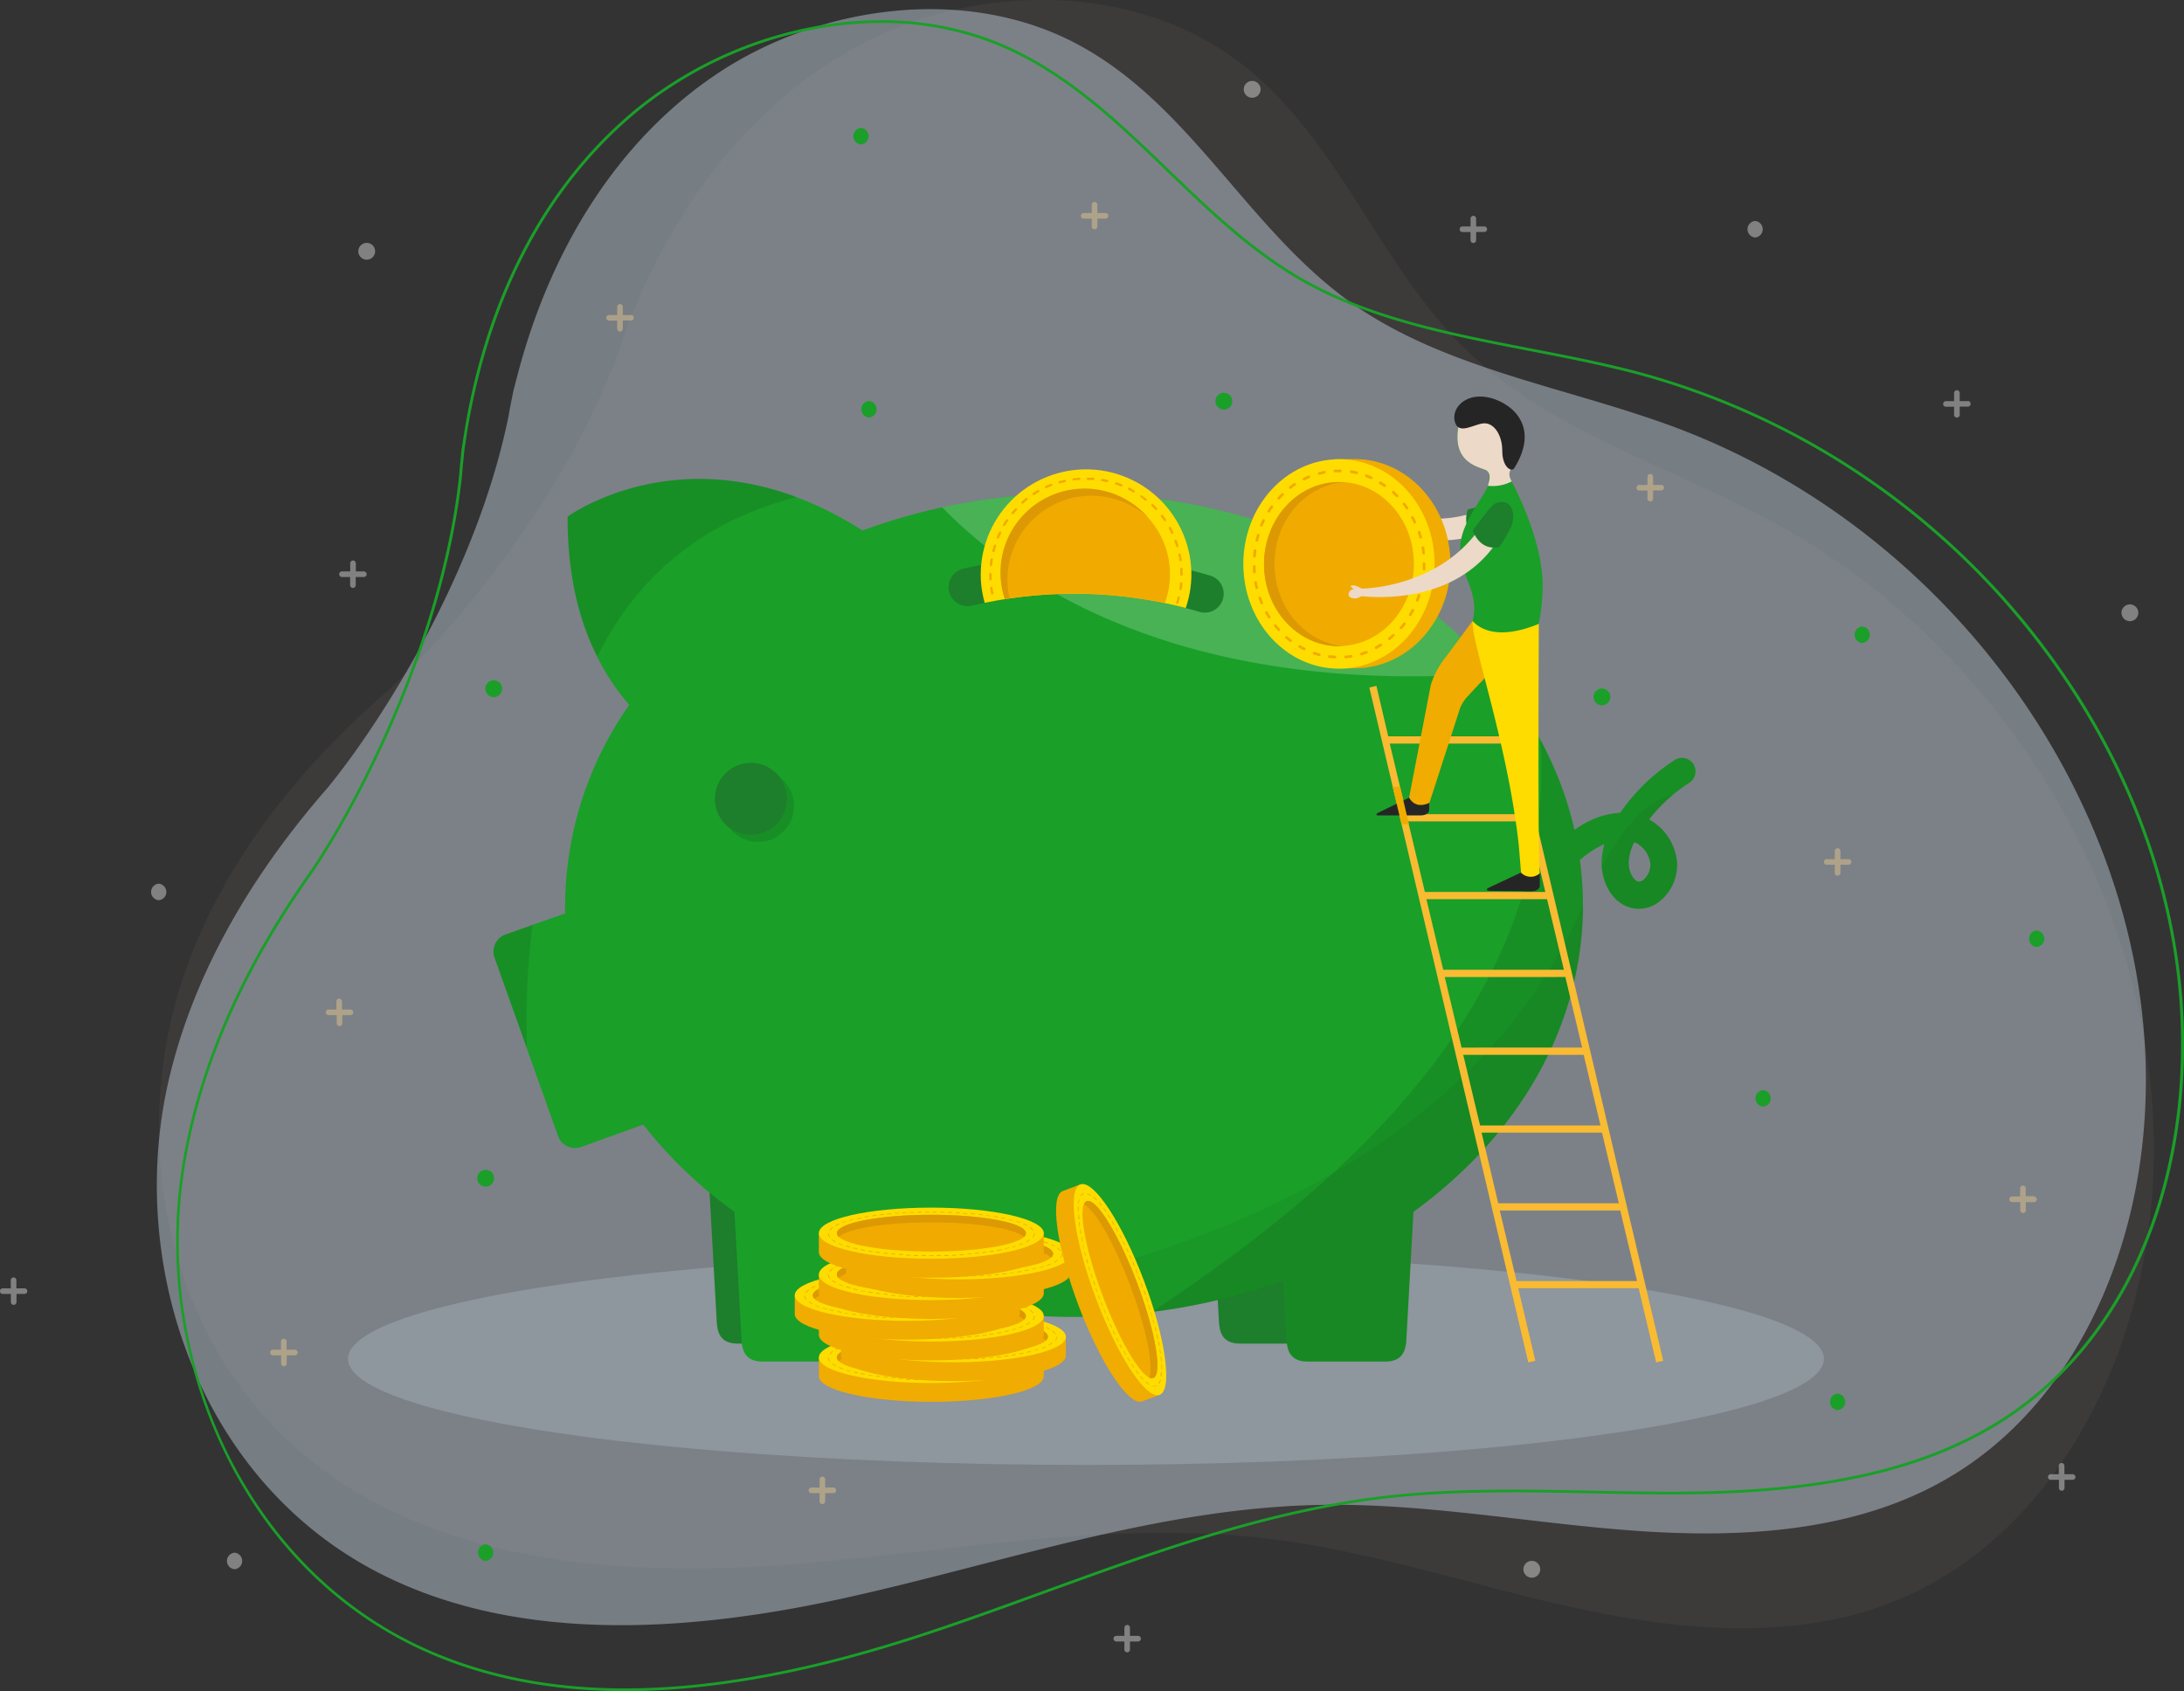 <?xml version="1.0" encoding="UTF-8"?> <svg xmlns="http://www.w3.org/2000/svg" xmlns:xlink="http://www.w3.org/1999/xlink" viewBox="0 0 389.56 301.7"><rect x="0" y="0" width="389.56" height="301.7" fill="#333333" stroke="none"/> <defs> <style>.cls-1{fill:none;}.cls-2{fill:#dfb2ac;opacity:0.06;}.cls-3,.cls-5{fill:#d9ecfa;}.cls-18,.cls-19,.cls-3{opacity:0.4;}.cls-4{fill:#1a9f29;}.cls-5,.cls-7{opacity:0.2;}.cls-6{fill:#1d7e2c;}.cls-7{fill:#fff;}.cls-8{opacity:0.1;}.cls-9{clip-path:url(#clip-path);}.cls-10{fill:#fedc00;}.cls-11{fill:#f1ab00;}.cls-12{fill:#dd9903;}.cls-13{opacity:0.5;}.cls-14{fill:#f9bb32;}.cls-15{fill:#f0ac01;}.cls-16{fill:#edd9c8;}.cls-17{fill:#262525;}.cls-18{fill:#fad48d;}.cls-19{fill:#f6f6f6;}</style> <clipPath id="clip-path"> <path class="cls-1" d="M175.6,107.55a79.12,79.12,0,0,1,35.94.93,18.13,18.13,0,0,0,.66-2.56,18.79,18.79,0,1,0-37.27-3.37,19,19,0,0,0,.38,3.79C175.39,106.75,175.49,107.15,175.6,107.55Z"></path> </clipPath> </defs> <title>копилка600</title> <g id="Слой_2" data-name="Слой 2"> <g id="Слой_1-2" data-name="Слой 1"> <path class="cls-2" d="M315.7,92.83c-17.92-9.64-38.49-15.78-53.14-29.42-17-15.82-23.78-39.82-42.92-53.35-18.15-12.83-44.21-12.8-63.88-3.25S122.31,34,114,53.08c-.55,1.26-1,2.46-1.5,3.61a19.69,19.69,0,0,0-.8,2.12h0q-.6,1.63-1.08,3.15C100.92,89,80.25,113,69.37,123.08c-.88.76-1.75,1.52-2.61,2.29h0c-14.07,12.66-25.6,27.4-32.44,44.47-12.52,31.25-5.57,71.24,23.36,92.46,22.95,16.83,54.26,19,82.91,16.83s57.25-8.08,85.94-4.59c18.45,2.25,36.21,8.31,54.37,12.29s37.64,5.8,54.76-.31c22.53-8,37.15-28.61,43.84-50.15C395.88,183.72,368,121,315.7,92.83Z"></path> <path class="cls-3" d="M298.17,76c-19.1-7-40.32-10.23-56.74-21.69-19-13.28-29.12-36.09-50-46.81C171.7-2.63,145.9,1.05,127.77,13.25S98.44,44.85,92.84,64.93c-.37,1.32-.69,2.58-1,3.78a21.86,21.86,0,0,0-.5,2.2h0c-.24,1.14-.45,2.23-.62,3.28C85,102.33,67.87,129,58.5,140.47c-.77.88-1.52,1.75-2.26,2.64h0c-12.16,14.5-21.52,30.71-25.9,48.57C22.32,224.37,34.8,263,66.42,280c25.08,13.45,56.39,11.25,84.44,5.05s55.56-16,84.46-16.57c18.58-.36,37,3.15,55.56,4.55s38.07.47,54.17-8c21.18-11.11,32.78-33.53,36.39-55.79C390.28,154.8,353.88,96.57,298.17,76Z"></path> <path class="cls-4" d="M111.45,301.7c-12.59,0-23.88-2.12-34-6.37-16-6.72-28.86-19-37.09-35.58a86.25,86.25,0,0,1-8.08-50.41c2.51-17.2,9.75-34.59,21.51-51.71.65-.95,1.33-1.92,2-2.89,8.23-12.3,23-40.89,26.12-70,.07-1.08.18-2.22.31-3.38a22.34,22.34,0,0,1,.29-2.29c.18-1.26.39-2.58.63-3.92,2.93-16.46,10.58-39.5,30.37-55.76A71.29,71.29,0,0,1,144.12,4.94C156,2.53,167.55,3.38,177.61,7.39c12.26,4.89,21.7,14,30.84,22.8,7.41,7.14,15.07,14.52,24.23,19.69,12.08,6.81,26.31,9.56,40.08,12.23,6.39,1.23,13,2.51,19.31,4.17A134.45,134.45,0,0,1,364,114.45c18.13,23.63,27.13,51.56,25.36,78.64-1.72,26.25-13.19,48.17-31.49,60.11-13.2,8.63-30.39,12.87-54.11,13.35-6.68.14-13.48,0-20.05-.13-12-.24-24.42-.48-36.52.91-20.94,2.42-41,9.72-60.45,16.78-7.6,2.77-15.46,5.63-23.26,8.15C144,298.56,126.77,301.7,111.45,301.7ZM157.15,4.09a64.81,64.81,0,0,0-12.93,1.33,70.89,70.89,0,0,0-30.38,14.35C94.17,35.93,86.56,58.85,83.64,75.24c-.24,1.33-.45,2.64-.62,3.91a19.34,19.34,0,0,0-.29,2.26c-.13,1.16-.24,2.29-.31,3.37-3.13,29.22-18,57.9-26.21,70.24-.69,1-1.37,1.94-2,2.89C42.46,175,35.25,192.29,32.75,209.41a85.9,85.9,0,0,0,8,50.13C49,276,61.7,288.21,77.63,294.88c22.34,9.36,50.36,8.35,85.68-3.08,7.79-2.53,15.65-5.39,23.25-8.15,19.45-7.07,39.56-14.38,60.55-16.8,12.14-1.4,24.57-1.16,36.59-.92,6.57.13,13.36.27,20,.13,23.62-.48,40.73-4.7,53.86-13.27,18.16-11.86,29.55-33.63,31.26-59.73,1.77-27-7.2-54.77-25.26-78.31a134,134,0,0,0-71.64-48c-6.31-1.66-12.9-2.94-19.28-4.17-13.81-2.67-28.09-5.43-40.23-12.28-9.22-5.2-16.9-12.61-24.33-19.77C199,21.77,189.59,12.7,177.43,7.85A54.63,54.63,0,0,0,157.15,4.09Z"></path> <ellipse class="cls-5" cx="193.71" cy="242.42" rx="131.63" ry="18.93"></ellipse> <path class="cls-6" d="M216,210.18l1.42,25.52c.1,1.64.4,4,3.74,4h13.9c3.33,0,3.64-2.38,3.73-4l1.42-25.52Z"></path> <path class="cls-6" d="M126.42,210.18l1.42,25.52c.09,1.64.4,4,3.74,4h13.89c3.34,0,3.65-2.38,3.74-4l1.42-25.52Z"></path> <path class="cls-4" d="M302.06,136.32a2.41,2.41,0,0,0-3.32-.74A34.2,34.2,0,0,0,289,145a14.89,14.89,0,0,0-6.94,2.25c-.41.25-.82.51-1.22.79C273.1,113.87,236.09,88,191.6,88a108.75,108.75,0,0,0-37.76,6.64c-29.92-19.12-52.6-2.46-52.6-2.46-.06,15.52,4.63,26.21,11,33.58a62.56,62.56,0,0,0-11.44,35.72c0,.49,0,1,0,1.47L90.2,166.7a3.23,3.23,0,0,0-2,4.11l11.32,31.82a3.23,3.23,0,0,0,4.12,2l11.1-4A80.07,80.07,0,0,0,131,216.2l1.26,22.7c.1,1.64.4,4,3.74,4h13.9c3.34,0,3.64-2.37,3.74-4l.58-10.45a110.63,110.63,0,0,0,74.67,0l.59,10.45c.09,1.64.4,4,3.73,4h13.9c3.34,0,3.64-2.37,3.74-4l1.26-22.7c18.56-13.45,30.24-33,30.24-54.75a60.65,60.65,0,0,0-.54-8,17.34,17.34,0,0,1,2.71-2,15.27,15.27,0,0,1,1.67-.85,12.39,12.39,0,0,0-.51,3.05c-.12,3.36,1.61,7.29,5.14,8.29a5.88,5.88,0,0,0,5.31-1.22,8.32,8.32,0,0,0,3-6.79,9.66,9.66,0,0,0-5-7.73,29.3,29.3,0,0,1,7.16-6.52A2.41,2.41,0,0,0,302.06,136.32Zm-7.69,17.86a3.48,3.48,0,0,1-1.22,2.76,1.26,1.26,0,0,1-1,.33c-.82-.23-1.7-1.77-1.64-3.48a8.68,8.68,0,0,1,1-3.55A4.78,4.78,0,0,1,294.37,154.18Z"></path> <path class="cls-7" d="M266.63,120.08C250.29,100.69,222.78,88,191.6,88a111,111,0,0,0-23.55,2.5C181,103.83,210.4,124.36,266.63,120.08Z"></path> <path class="cls-8" d="M142.07,88.67c-23.9-9-40.83,3.48-40.83,3.48,0,10.34,2,18.53,5.3,25C112.49,105.14,122.92,93.65,142.07,88.67Z"></path> <path class="cls-8" d="M141.63,143.8a6.41,6.41,0,1,1-6.41-6.41A6.4,6.4,0,0,1,141.63,143.8Z"></path> <path class="cls-6" d="M214.93,109.29a3.25,3.25,0,0,1-1-.14,79.06,79.06,0,0,0-40.68-1.08,3.38,3.38,0,0,1-1.57-6.57,85.86,85.86,0,0,1,19.89-2.32,85,85,0,0,1,24.29,3.51,3.37,3.37,0,0,1-1,6.6Z"></path> <g class="cls-9"> <circle class="cls-10" cx="193.71" cy="102.43" r="18.79" transform="translate(-17.49 44.04) rotate(-12.42)"></circle> <path class="cls-11" d="M193.34,119.68h0c-.32,0-.65,0-1-.05a.21.21,0,1,1,0-.41c.32,0,.64,0,.95,0a.21.21,0,0,1,.2.22A.2.2,0,0,1,193.34,119.68Zm1.59,0a.2.2,0,0,1-.2-.19.21.21,0,0,1,.19-.23c.31,0,.63,0,.94-.09a.2.2,0,0,1,.23.18.21.21,0,0,1-.18.24q-.48.06-1,.09Zm-4.12-.2h0l-.94-.19a.21.21,0,0,1-.16-.26.2.2,0,0,1,.25-.15c.3.07.61.13.92.18a.22.22,0,0,1,.18.25A.21.21,0,0,1,190.81,119.44Zm6.64-.17a.2.2,0,0,1-.2-.16.21.21,0,0,1,.16-.25l.91-.23a.2.2,0,0,1,.26.14.21.21,0,0,1-.14.26c-.31.09-.63.17-.94.24Zm-9.11-.45h-.07c-.3-.1-.61-.21-.91-.33a.2.2,0,0,1-.11-.27.21.21,0,0,1,.27-.12l.88.32a.23.23,0,0,1,.14.27A.2.2,0,0,1,188.34,118.82Zm11.55-.29a.23.23,0,0,1-.2-.13.22.22,0,0,1,.12-.27c.3-.12.59-.24.87-.37a.21.21,0,0,1,.18.38l-.89.38Zm-13.9-.69-.1,0c-.28-.15-.57-.3-.84-.47a.2.2,0,0,1-.08-.28.21.21,0,0,1,.29-.08c.27.16.55.31.82.45a.21.21,0,0,1,.1.28A.21.21,0,0,1,186,117.84Zm16.2-.41a.22.22,0,0,1-.18-.1.21.21,0,0,1,.07-.29c.28-.16.55-.32.81-.49a.2.2,0,0,1,.29.06.21.21,0,0,1-.06.29l-.83.5A.19.19,0,0,1,202.19,117.43Zm-18.38-.91a.19.19,0,0,1-.12,0l-.77-.58a.22.22,0,0,1,0-.3.21.21,0,0,1,.29,0l.76.57a.21.21,0,0,1,0,.29A.2.2,0,0,1,183.81,116.52ZM204.3,116a.23.23,0,0,1-.17-.08.21.21,0,0,1,0-.29c.24-.19.48-.4.72-.61a.21.21,0,0,1,.3,0,.21.21,0,0,1,0,.29c-.24.22-.49.43-.74.63A.22.22,0,0,1,204.3,116Zm-22.44-1.11a.22.22,0,0,1-.15-.06c-.23-.22-.46-.46-.67-.69a.21.21,0,0,1,0-.3.21.21,0,0,1,.29,0l.66.68a.2.2,0,0,1,0,.29A.19.19,0,0,1,181.86,114.89Zm24.31-.61a.2.2,0,0,1-.14-.06.21.21,0,0,1,0-.3c.21-.22.42-.46.62-.7a.22.22,0,0,1,.3,0,.21.21,0,0,1,0,.29c-.21.25-.42.5-.64.73A.23.23,0,0,1,206.17,114.28Zm-26-1.29a.19.19,0,0,1-.16-.09c-.2-.25-.39-.52-.57-.78a.21.21,0,0,1,.35-.24c.17.26.36.52.55.77a.21.21,0,0,1,0,.29A.21.21,0,0,1,180.16,113Zm27.6-.7a.15.15,0,0,1-.11,0,.21.21,0,0,1-.06-.29c.18-.26.35-.52.51-.79a.21.21,0,1,1,.36.22c-.16.27-.34.55-.52.81A.21.21,0,0,1,207.76,112.29Zm-29-1.44a.21.21,0,0,1-.18-.11c-.16-.28-.31-.57-.44-.86a.21.21,0,1,1,.37-.18c.14.29.28.57.44.84a.23.23,0,0,1-.09.29Zm30.28-.76-.09,0a.21.21,0,0,1-.1-.28c.14-.28.27-.57.39-.86a.21.21,0,0,1,.27-.11.2.2,0,0,1,.11.27c-.12.3-.25.6-.39.88A.22.22,0,0,1,209.05,110.09Zm-31.34-1.55a.21.21,0,0,1-.19-.14c-.11-.3-.22-.61-.31-.92a.2.2,0,0,1,.14-.26.22.22,0,0,1,.26.14c.09.3.19.6.3.89a.22.22,0,0,1-.12.27Zm32.28-.81h-.07a.2.2,0,0,1-.13-.26c.09-.31.18-.61.25-.91a.21.21,0,1,1,.41.1c-.08.31-.17.62-.26.93A.21.21,0,0,1,210,107.73Zm-33-1.64a.21.21,0,0,1-.2-.17c-.07-.32-.12-.64-.17-1a.2.2,0,0,1,.18-.24.21.21,0,0,1,.24.17c0,.31.1.63.16.93a.21.21,0,0,1-.16.25Zm33.55-.84h0a.2.2,0,0,1-.18-.23c.05-.32.09-.63.12-.94a.21.21,0,0,1,.23-.19.21.21,0,0,1,.19.23q0,.48-.12,1A.22.22,0,0,1,210.56,105.25Zm-33.87-1.69a.22.22,0,0,1-.21-.2c0-.31,0-.62,0-.93v0a.21.21,0,0,1,.21-.21.21.21,0,0,1,.21.21v0c0,.3,0,.61,0,.91a.21.21,0,0,1-.2.22Zm34.07-.85a.21.21,0,0,1-.21-.21v-.07c0-.31,0-.63,0-.94a.21.21,0,0,1,.2-.22.21.21,0,0,1,.22.19c0,.32,0,.65,0,1v.07A.22.22,0,0,1,210.76,102.71Zm-34-1.7h0a.21.21,0,0,1-.19-.22c0-.32.07-.65.12-1a.21.21,0,1,1,.42.06q-.07.47-.12.93A.21.21,0,0,1,176.74,101Zm33.83-.91a.21.21,0,0,1-.21-.18c0-.31-.1-.62-.16-.93a.2.2,0,0,1,.16-.24.2.2,0,0,1,.25.16c.06.31.12.63.17,1a.22.22,0,0,1-.18.24Zm-33.4-1.6h0a.21.21,0,0,1-.15-.26c.07-.3.16-.62.26-.93a.21.21,0,0,1,.26-.14.23.23,0,0,1,.14.27c-.1.3-.18.61-.26.91A.2.2,0,0,1,177.17,98.5ZM210,97.62a.2.2,0,0,1-.2-.15c-.1-.3-.2-.6-.31-.9a.22.22,0,0,1,.13-.27.22.22,0,0,1,.27.13c.11.3.21.61.31.92a.22.22,0,0,1-.14.26Zm-32-1.53-.08,0a.2.2,0,0,1-.11-.27c.12-.3.25-.59.39-.88a.21.21,0,1,1,.38.18c-.14.28-.27.57-.39.86A.21.21,0,0,1,178,96.09Zm31.11-.84a.21.21,0,0,1-.19-.12c-.14-.29-.29-.57-.44-.84a.22.22,0,0,1,.08-.29.22.22,0,0,1,.29.08c.15.28.3.57.44.86a.21.21,0,0,1-.09.28A.16.16,0,0,1,209.08,95.25Zm-30-1.43-.11,0a.22.22,0,0,1-.07-.29c.17-.27.35-.55.53-.81a.21.21,0,0,1,.29-.06.22.22,0,0,1,.05.3c-.17.25-.35.52-.51.79A.22.22,0,0,1,179.12,93.82ZM207.8,93a.2.2,0,0,1-.17-.09c-.18-.26-.37-.52-.56-.77a.21.21,0,0,1,.33-.25c.2.25.39.52.57.78a.21.21,0,0,1-.05.29A.19.19,0,0,1,207.8,93Zm-27.2-1.29a.21.21,0,0,1-.13,0,.22.22,0,0,1,0-.3c.2-.24.42-.49.64-.72a.21.21,0,0,1,.3.28c-.21.23-.42.47-.62.71A.21.21,0,0,1,180.6,91.75Zm25.61-.7a.18.18,0,0,1-.15-.07c-.22-.23-.44-.46-.66-.67a.21.21,0,0,1,0-.3.22.22,0,0,1,.3,0c.23.22.46.45.67.69a.21.21,0,0,1-.15.35Zm-23.84-1.14a.2.2,0,0,1-.16-.07.21.21,0,0,1,0-.29l.74-.62a.21.21,0,1,1,.26.32c-.25.2-.49.4-.72.61A.19.19,0,0,1,182.37,89.91Zm22-.59a.24.24,0,0,1-.14,0q-.36-.3-.75-.57a.22.22,0,0,1-.05-.29.21.21,0,0,1,.29,0l.78.58a.22.22,0,0,1,0,.3A.21.21,0,0,1,204.35,89.32Zm-20-.95a.21.21,0,0,1-.17-.1.2.2,0,0,1,.06-.29c.27-.18.54-.35.82-.51a.22.22,0,0,1,.29.08.21.21,0,0,1-.08.29c-.27.15-.54.32-.8.49A.28.28,0,0,1,184.39,88.37Zm17.85-.49a.19.19,0,0,1-.1,0c-.27-.16-.55-.31-.83-.45a.21.21,0,0,1-.09-.28.2.2,0,0,1,.28-.09c.29.14.57.3.85.46a.2.2,0,0,1,.07.28A.19.19,0,0,1,202.24,87.88Zm-15.62-.75a.21.21,0,0,1-.19-.12.22.22,0,0,1,.1-.28c.29-.13.59-.26.9-.37a.21.21,0,0,1,.27.11.22.22,0,0,1-.12.28q-.45.16-.87.36A.15.15,0,0,1,186.62,87.13ZM200,86.77h-.07c-.3-.12-.59-.22-.89-.32a.23.23,0,0,1-.14-.27.21.21,0,0,1,.27-.13c.3.1.61.21.91.33a.21.21,0,0,1,.12.27A.22.22,0,0,1,200,86.77ZM189,86.25a.21.21,0,0,1-.2-.15.21.21,0,0,1,.14-.26c.31-.09.63-.17.94-.24a.21.21,0,0,1,.25.16A.2.2,0,0,1,190,86l-.91.23Zm8.51-.23h-.05c-.3-.06-.61-.13-.92-.18a.2.2,0,0,1-.17-.24.2.2,0,0,1,.24-.17c.32,0,.64.12.95.19a.2.2,0,0,1,.15.25A.21.21,0,0,1,197.52,86Zm-6-.28a.21.21,0,0,1-.2-.19.2.2,0,0,1,.18-.23c.32,0,.64-.08,1-.1a.2.2,0,0,1,.22.19.21.21,0,0,1-.19.23c-.31,0-.63,0-.94.09Zm3.5-.1h0c-.32,0-.64,0-1,0a.22.22,0,0,1-.2-.22.2.2,0,0,1,.21-.2h0c.32,0,.64,0,1,0a.21.21,0,0,1,.19.23A.21.21,0,0,1,195,85.64Z"></path> <circle class="cls-11" cx="193.71" cy="102.43" r="14.98"></circle> <path class="cls-12" d="M179.7,103.4a15,15,0,0,1,25.08-11.07,15,15,0,1,0-21.16,21.16A14.87,14.87,0,0,1,179.7,103.4Z"></path> </g> <g class="cls-13"> <path class="cls-8" d="M169.17,232.67a110.93,110.93,0,0,0,22.43,2.27,108.58,108.58,0,0,0,37.33-6.49l.59,10.45c.09,1.64.4,4,3.73,4h13.9c3.34,0,3.64-2.37,3.74-4l1.26-22.7c18.56-13.45,30.24-33,30.24-54.75C258.39,216.13,191.63,227.92,169.17,232.67Z"></path> <path class="cls-8" d="M299.18,153.9a9.66,9.66,0,0,0-5-7.73,30.71,30.71,0,0,1,4.11-4.26c-3.89.67-8.08,4.46-12.54,12.65.2,3.12,1.91,6.44,5.12,7.35a5.88,5.88,0,0,0,5.31-1.22A8.32,8.32,0,0,0,299.18,153.9Zm-6,3a1.26,1.26,0,0,1-1,.33c-.82-.23-1.7-1.77-1.64-3.48a8.68,8.68,0,0,1,1-3.55,4.78,4.78,0,0,1,2.84,3.94A3.48,3.48,0,0,1,293.15,156.94Z"></path> </g> <path class="cls-8" d="M298.74,135.58A34.2,34.2,0,0,0,289,145a14.89,14.89,0,0,0-6.94,2.25c-.41.25-.82.51-1.22.79a63.23,63.23,0,0,0-6.1-16.09c3.62,52-46.42,86.74-69.19,102.08a105.74,105.74,0,0,0,23.34-5.61l.59,10.45c.09,1.64.4,4,3.73,4h13.9c3.34,0,3.64-2.37,3.74-4l1.26-22.7c18.56-13.45,30.24-33,30.24-54.75a60.65,60.65,0,0,0-.54-8,17.34,17.34,0,0,1,2.71-2,15.27,15.27,0,0,1,1.67-.85,12.39,12.39,0,0,0-.51,3.05c-.12,3.36,1.61,7.29,5.14,8.29a5.88,5.88,0,0,0,5.31-1.22,8.32,8.32,0,0,0,3-6.79,9.66,9.66,0,0,0-5-7.73,29.3,29.3,0,0,1,7.16-6.52,2.41,2.41,0,0,0-2.59-4.07Zm-4.37,18.6a3.48,3.48,0,0,1-1.22,2.76,1.26,1.26,0,0,1-1,.33c-.82-.23-1.7-1.77-1.64-3.48a8.68,8.68,0,0,1,1-3.55A4.78,4.78,0,0,1,294.37,154.18Z"></path> <path class="cls-8" d="M90.2,166.7a3.23,3.23,0,0,0-2,4.11L94,187.07A138.87,138.87,0,0,1,95,165Z"></path> <path class="cls-6" d="M140.34,142.51a6.41,6.41,0,1,1-6.41-6.41A6.4,6.4,0,0,1,140.34,142.51Z"></path> <path class="cls-14" d="M295.41,243.06l1.26-.3L268.31,122.38l-1.25.29,2,8.69H247.62l-2.11-9-1.26.29L272.6,243.06l1.26-.3-3.05-12.94h21.48Zm-31.14-41h21.48l3,12.6H267.24Zm11.37-42.93H254.16l-3-12.59h21.49Zm.31,1.29,3,12.59H257.43l-3-12.59Zm3.26,13.88,3,12.59H260.7l-3-12.59Zm3.27,13.88,3,12.6H264l-3-12.6Zm-13.07-55.52,3,12.59H250.89l-3-12.59Zm1.1,95.88-3-12.59H289l3,12.59Z"></path> <path class="cls-15" d="M146.06,245.52c0,2.52,9,4.56,20.06,4.56s20.06-2,20.06-4.56v-3.35H146.06Z"></path> <ellipse class="cls-10" cx="166.12" cy="242.17" rx="20.06" ry="4.56"></ellipse> <path class="cls-11" d="M166.12,246.19h-.33a.07.07,0,0,1-.07-.07.07.07,0,0,1,.07-.06h.68a.07.07,0,0,1,.07.06.07.07,0,0,1-.07.07Zm-1,0h-.68a.08.08,0,0,1-.07-.07.07.07,0,0,1,.07-.07h.68a.07.07,0,0,1,0,.14Zm2,0a.07.07,0,1,1,0-.14h.68a.07.07,0,0,1,.07.07.08.08,0,0,1-.07.07Zm-3.4,0h0l-.68,0a.07.07,0,0,1,0-.14l.68,0a.08.08,0,0,1,.07.07A.07.07,0,0,1,163.75,246.16Zm4.76,0a.08.08,0,0,1-.07-.07.08.08,0,0,1,.07-.07l.68,0h0a.07.07,0,0,1,.07.07s0,.07-.06.07l-.69,0Zm-6.12,0h0l-.68,0a.08.08,0,0,1-.07-.07.08.08,0,0,1,.07-.07h0l.67,0a.08.08,0,0,1,.07.08A.07.07,0,0,1,162.39,246.11Zm7.48,0a.07.07,0,1,1,0-.14l.68,0a.07.07,0,0,1,.07.07.09.09,0,0,1-.06.07l-.68,0ZM161,246h0l-.68,0a.07.07,0,0,1,0-.13l.68,0s.06,0,.06.07A.07.07,0,0,1,161,246Zm10.2,0a.08.08,0,0,1-.07-.07.08.08,0,0,1,.07-.07l.68,0a.06.06,0,0,1,.07.06.07.07,0,0,1-.06.07l-.68,0Zm-11.55-.1h0l-.68-.06s-.06,0-.06-.07a.06.06,0,0,1,.07-.06l.68.06a.06.06,0,0,1,.06.07A.06.06,0,0,1,159.68,245.94Zm12.91,0a.07.07,0,0,1-.07-.06.09.09,0,0,1,.06-.08l.68-.05c.05,0,.07,0,.07.06a.06.06,0,0,1-.06.07l-.68.06Zm-14.27-.12h0l-.67-.08a.06.06,0,0,1-.06-.07s0-.06.07-.06l.68.07a.09.09,0,0,1,.06.08A.09.09,0,0,1,158.32,245.82Zm15.62,0a.07.07,0,0,1-.06-.07.06.06,0,0,1,.06-.07l.67-.07s.07,0,.08.06a.07.07,0,0,1-.06.07l-.68.08Zm-17-.15h0l-.68-.08a.07.07,0,0,1-.05-.08s0-.06.07-.06l.68.09s.06,0,.06.08A.09.09,0,0,1,157,245.67Zm18.33,0s-.07,0-.07-.06a.06.06,0,0,1,.06-.07l.67-.09a.08.08,0,0,1,.08.06.07.07,0,0,1-.06.07l-.68.09Zm-19.68-.18h0l-.67-.11a.06.06,0,0,1-.06-.08.07.07,0,0,1,.08,0l.67.1a.08.08,0,0,1,.06.08A.07.07,0,0,1,155.62,245.48Zm21,0a.06.06,0,0,1-.06-.06.07.07,0,0,1,0-.08l.67-.11s.08,0,.08.06a.07.07,0,0,1,0,.08l-.68.11Zm-22.36-.22h0l-.67-.12a.08.08,0,0,1-.06-.08.08.08,0,0,1,.08-.06l.67.13a.06.06,0,0,1,.05.08A.06.06,0,0,1,154.28,245.26Zm23.71,0a.07.07,0,0,1-.07-.05.07.07,0,0,1,.05-.08l.67-.13a.07.07,0,0,1,.08,0,.06.06,0,0,1-.05.08l-.67.13ZM152.94,245h0l-.67-.16a.07.07,0,0,1,0-.08s0-.06.08-.05l.66.15a.07.07,0,0,1,0,.08A.07.07,0,0,1,152.94,245Zm26.38,0a.08.08,0,0,1-.07,0,.07.07,0,0,1,.05-.08l.67-.16a.07.07,0,0,1,.08.05s0,.08-.05.08l-.67.16Zm-27.7-.32h0l-.65-.2a.05.05,0,0,1,0-.08.06.06,0,0,1,.08,0l.65.19a.07.07,0,0,1,.05.09A.08.08,0,0,1,151.62,244.66Zm29,0a.07.07,0,0,1,0-.13l.65-.19a.06.06,0,0,1,.09,0,.08.08,0,0,1-.05.09l-.65.19Zm-30.31-.4h0l-.63-.25a.07.07,0,1,1,.05-.13c.19.09.41.17.63.25a.07.07,0,0,1,0,.14Zm31.61,0a.08.08,0,0,1-.07,0,.08.08,0,0,1,0-.09c.23-.08.44-.17.63-.25a.07.07,0,0,1,.06.12l-.64.26Zm-32.86-.54h0a3.87,3.87,0,0,1-.58-.37.07.07,0,0,1,0-.09.07.07,0,0,1,.1,0,5.48,5.48,0,0,0,.56.35.06.06,0,0,1,0,.09A.05.05,0,0,1,149.08,243.7Zm34.1,0a.07.07,0,0,1-.06,0,.07.07,0,0,1,0-.1,3.37,3.37,0,0,0,.56-.36.08.08,0,0,1,.1,0,.07.07,0,0,1,0,.09,3.87,3.87,0,0,1-.58.37ZM148,242.87a.05.05,0,0,1-.05,0,1,1,0,0,1-.25-.66s0-.07.06-.07h0a.07.07,0,0,1,.07.07,1.07,1.07,0,0,0,.22.58.07.07,0,0,1,0,.1Zm36.22,0,0,0a.07.07,0,0,1,0-.09,1,1,0,0,0,.21-.58v0a.07.07,0,0,1,.07-.07h0a.07.07,0,0,1,.07.06v0a1.12,1.12,0,0,1-.24.66A.05.05,0,0,1,184.24,242.86ZM148,241.63l0,0a.07.07,0,0,1,0-.09,2.33,2.33,0,0,1,.5-.49.06.06,0,0,1,.09,0,.07.07,0,0,1,0,.1,2,2,0,0,0-.46.46Zm36.22,0a.09.09,0,0,1-.06,0,2.27,2.27,0,0,0-.47-.45.08.08,0,0,1,0-.1.08.08,0,0,1,.1,0,2.09,2.09,0,0,1,.5.48.06.06,0,0,1,0,.09Zm-35.17-.81a.07.07,0,0,1-.06,0,.07.07,0,0,1,0-.09,4.47,4.47,0,0,1,.62-.3.07.07,0,0,1,.09,0,.08.08,0,0,1,0,.09l-.6.3Zm34.1,0h0l-.61-.29a.08.08,0,0,1,0-.09.07.07,0,0,1,.09,0,6,6,0,0,1,.62.29.07.07,0,0,1,0,.1A.07.07,0,0,1,183.15,240.76Zm-32.86-.53a.06.06,0,0,1-.06,0,.08.08,0,0,1,0-.09l.65-.22a.07.07,0,0,1,.08,0,.06.06,0,0,1,0,.09l-.64.22Zm31.62,0h0l-.64-.21s-.06-.05,0-.09a.05.05,0,0,1,.08,0l.65.21a.09.09,0,0,1,0,.09A.07.07,0,0,1,181.91,240.22Zm-30.32-.4a.08.08,0,0,1-.07,0,.07.07,0,0,1,0-.08l.66-.18s.08,0,.08.05a.06.06,0,0,1,0,.08l-.66.18Zm29,0h0l-.66-.17a.07.07,0,0,1-.05-.08.07.07,0,0,1,.09-.05l.66.17a.08.08,0,0,1,0,.09A.06.06,0,0,1,180.61,239.81Zm-27.7-.32a.08.08,0,0,1-.07-.05.09.09,0,0,1,.06-.09l.66-.14a.06.06,0,0,1,.08.06.07.07,0,0,1,0,.08l-.66.14Zm26.38,0h0l-.66-.14a.08.08,0,0,1-.06-.08s0-.07.08-.06l.67.14a.07.07,0,0,1,0,.09A.06.06,0,0,1,179.29,239.48Zm-25-.26a.06.06,0,0,1-.06-.06.07.07,0,0,1,0-.08l.67-.11s.08,0,.08.05a.07.07,0,0,1,0,.08l-.67.12Zm23.71,0h0l-.67-.12s-.06,0-.05-.08a.06.06,0,0,1,.07,0l.68.11a.07.07,0,0,1,.05.08A.07.07,0,0,1,178,239.21ZM155.59,239s-.07,0-.07-.05a.06.06,0,0,1,.06-.08l.67-.1s.07,0,.08.06a.08.08,0,0,1-.06.08l-.67.09Zm21,0h0l-.67-.1s-.07,0-.06-.08,0-.06.08-.06l.67.1a.08.08,0,0,1,.06.08A.09.09,0,0,1,176.61,239Zm-19.68-.18a.06.06,0,0,1-.06-.06s0-.07.06-.08l.67-.08a.07.07,0,1,1,0,.14l-.68.08Zm18.33,0h0l-.67-.08a.06.06,0,0,1-.06-.07s0-.06.07-.06l.68.08s.06,0,.06.07S175.3,238.8,175.26,238.8Zm-17-.15s-.07,0-.07-.06a.06.06,0,0,1,.06-.07l.68-.07a.07.07,0,0,1,.07.06.08.08,0,0,1-.06.08l-.68.06Zm15.62,0h0l-.67-.07a.06.06,0,0,1-.06-.07.06.06,0,0,1,.07-.06l.68.06a.09.09,0,0,1,.06.08A.07.07,0,0,1,173.91,238.65Zm-14.27-.12a.09.09,0,0,1-.07-.06.08.08,0,0,1,.07-.08l.68,0s.07,0,.07.06a.09.09,0,0,1-.06.08l-.68.05Zm12.91,0h0l-.68-.06s-.06,0-.06-.07a.06.06,0,0,1,.07-.06l.68,0a.06.06,0,0,1,.06.07A.07.07,0,0,1,172.55,238.53Zm-11.55-.1a.07.07,0,1,1,0-.13l.68,0s.07,0,.08.06a.07.07,0,0,1-.07.07l-.68,0Zm10.2,0h0l-.68,0a.07.07,0,0,1-.06-.07.07.07,0,0,1,.07-.07h0l.68,0a.08.08,0,0,1,.07.07A.08.08,0,0,1,171.2,238.43Zm-8.84-.07a.07.07,0,0,1-.07-.07s0-.07.06-.07l.69,0a.1.1,0,0,1,.07.07.07.07,0,0,1-.07.07l-.68,0Zm7.48,0h0l-.68,0a.07.07,0,1,1,0-.14h0l.68,0a.07.07,0,1,1,0,.14Zm-6.12-.05a.07.07,0,0,1-.07-.07.08.08,0,0,1,.07-.07h.68a.07.07,0,0,1,.07.06.07.07,0,0,1-.07.07l-.68,0Zm4.76,0h0l-.68,0a.07.07,0,0,1-.07-.07s0-.06.07-.06h.68a.07.07,0,0,1,0,.14Zm-3.4,0a.07.07,0,0,1-.07-.07.07.07,0,0,1,.07-.06h.68a.07.07,0,0,1,0,.14Zm2,0h-.68a.07.07,0,0,1,0-.14h.68a.08.08,0,0,1,.07.07A.07.07,0,0,1,167.12,238.28Z"></path> <ellipse class="cls-11" cx="166.12" cy="242.17" rx="16.86" ry="3.28"></ellipse> <path class="cls-12" d="M149.6,242.83c1.58-1.5,8.38-2.62,16.52-2.62s14.95,1.12,16.52,2.62a.93.93,0,0,0,.34-.66c0-1.82-7.54-3.28-16.86-3.28s-16.86,1.46-16.86,3.28A1,1,0,0,0,149.6,242.83Z"></path> <path class="cls-12" d="M160.7,243.9a2.68,2.68,0,0,1-1.46-.66h-1a4.34,4.34,0,0,1-1-.08c-.25-.06-.37-.13-.37-.23s.12-.16.37-.22a4.34,4.34,0,0,1,1-.08h.88a2.19,2.19,0,0,1,1.26-.84,2.11,2.11,0,0,1,.48-.12,7,7,0,0,1,.72,0,5.82,5.82,0,0,1,1,.08c.29.05.43.11.43.18s0,.07-.08.11a1.73,1.73,0,0,1-.29.13,2.36,2.36,0,0,0-.66.37.46.46,0,0,0-.19.35c0,.16.11.28.34.36a3.2,3.2,0,0,0,1,.12,2.55,2.55,0,0,0,.67-.07,1.43,1.43,0,0,0,.41-.18,2.92,2.92,0,0,0,.39-.32,4.39,4.39,0,0,1,.75-.54,4.1,4.1,0,0,1,1.18-.37,12.42,12.42,0,0,1,2.17-.15,13.26,13.26,0,0,1,2.7.24,3,3,0,0,1,1.52.66h1a4.22,4.22,0,0,1,1,.09c.25.06.38.13.38.22s-.13.16-.37.22a4.26,4.26,0,0,1-1,.09h-.92a2.53,2.53,0,0,1-1.22.71,2.71,2.71,0,0,1-.51.11,4.58,4.58,0,0,1-.69,0,5.82,5.82,0,0,1-1-.08c-.29-.06-.43-.12-.43-.19s0-.07.08-.1l.29-.14.32-.14a1.75,1.75,0,0,0,.39-.22.38.38,0,0,0,.14-.26c0-.14-.12-.24-.38-.33a3.46,3.46,0,0,0-1-.12,2.45,2.45,0,0,0-.93.14,2.42,2.42,0,0,0-.62.45,3.15,3.15,0,0,1-.7.53,4,4,0,0,1-1.18.37,12.8,12.8,0,0,1-2.2.15A12.15,12.15,0,0,1,160.7,243.9Z"></path> <path class="cls-15" d="M150,241.82c0,2.52,9,4.57,20.06,4.57s20.06-2,20.06-4.57v-3.35H150Z"></path> <path class="cls-10" d="M190.12,238.47c0,2.52-9,4.56-20.06,4.56S150,241,150,238.47s9-4.56,20.06-4.56S190.12,236,190.12,238.47Z"></path> <path class="cls-11" d="M170.06,242.5h-.33a.08.08,0,0,1-.07-.07.07.07,0,0,1,.07-.07h.68a.07.07,0,0,1,.06.07.09.09,0,0,1-.06.07Zm-1,0h-.69a.07.07,0,0,1-.06-.07.07.07,0,0,1,.07-.07h.68a.07.07,0,0,1,0,.14Zm2,0a.07.07,0,1,1,0-.14h.68a.08.08,0,0,1,.07.07.07.07,0,0,1-.07.07Zm-3.4,0h0l-.68,0a.07.07,0,0,1-.06-.07.07.07,0,0,1,.07-.07l.68,0s.06,0,.06.07A.06.06,0,0,1,167.69,242.46Zm4.76,0a.07.07,0,1,1,0-.13l.68,0h0a.08.08,0,0,1,.07.07.07.07,0,0,1-.07.07l-.68,0Zm-6.12-.05h0l-.68,0s-.06,0-.06-.07,0-.06.07-.07l.68,0a.06.06,0,0,1,.06.07A.06.06,0,0,1,166.33,242.41Zm7.48,0a.07.07,0,1,1,0-.13l.68,0a.06.06,0,0,1,.07.07.06.06,0,0,1-.06.07l-.68,0Zm-8.84-.07h0l-.68,0a.09.09,0,0,1-.06-.08.06.06,0,0,1,.07-.06l.68.05a.06.06,0,0,1,.06.07A.06.06,0,0,1,165,242.34Zm10.2,0a.07.07,0,0,1-.07-.06.08.08,0,0,1,.06-.08l.68,0a.07.07,0,0,1,0,.13l-.68.05Zm-11.56-.1h0l-.67-.05a.08.08,0,0,1-.07-.08.08.08,0,0,1,.08-.06l.68.06a.07.07,0,0,1,.06.07A.07.07,0,0,1,163.61,242.24Zm12.91,0a.07.07,0,0,1-.07-.06.07.07,0,0,1,.07-.07l.67-.06h0s.07,0,.07.06a.07.07,0,0,1-.06.07l-.68.06Zm-14.27-.12h0l-.68-.07a.08.08,0,0,1-.06-.08s0-.06.08-.06l.67.07s.07,0,.06.08A.07.07,0,0,1,162.25,242.12Zm15.63,0a.07.07,0,0,1-.07-.06.08.08,0,0,1,.06-.08l.68-.07a.06.06,0,0,1,.07.06s0,.07-.06.08l-.68.07Zm-17-.15h0l-.67-.09s-.07,0-.06-.08,0-.06.08-.06l.67.09a.08.08,0,0,1,.06.08A.07.07,0,0,1,160.9,242Zm18.33,0a.09.09,0,0,1-.07-.06s0-.08.06-.08l.68-.09a.07.07,0,0,1,.07.06s0,.07-.06.08l-.67.09Zm-19.68-.19h0l-.67-.1a.08.08,0,0,1-.06-.08s0-.07.08-.06l.67.11a.06.06,0,0,1,.06.07S159.59,241.78,159.55,241.78Zm21,0a.07.07,0,0,1-.07-.06.08.08,0,0,1,.06-.08l.67-.1a.07.07,0,0,1,.08.05s0,.08-.06.08l-.67.11Zm-22.37-.22h0l-.67-.13a.06.06,0,0,1-.05-.08s0-.06.08,0l.66.12s.07.05.06.08A.07.07,0,0,1,158.21,241.56Zm23.71,0a.09.09,0,0,1-.07-.06.08.08,0,0,1,.06-.08l.67-.13s.07,0,.08.06a.08.08,0,0,1-.06.08l-.67.13Zm-25-.27h0l-.66-.16a.06.06,0,0,1,0-.08.07.07,0,0,1,.08-.05l.66.16s.06,0,.05.08A.06.06,0,0,1,156.88,241.29Zm26.37,0a.06.06,0,0,1-.06-.06.07.07,0,0,1,.05-.08l.66-.15a.07.07,0,0,1,0,.13l-.66.15ZM155.56,241h0l-.66-.2a.07.07,0,0,1,0-.08.07.07,0,0,1,.09-.05c.2.07.42.14.65.2a.07.07,0,0,1,0,.13Zm29,0a.06.06,0,0,1-.06-.05.07.07,0,0,1,.05-.09l.65-.19a.07.07,0,0,1,.08,0,.08.08,0,0,1,0,.09l-.66.19Zm-30.31-.41s0,0,0,0c-.23-.08-.44-.16-.64-.25a.07.07,0,0,1,.06-.12l.62.25a.05.05,0,0,1,0,.08A.06.06,0,0,1,154.26,240.55Zm31.61,0a.05.05,0,0,1-.06,0,.06.06,0,0,1,0-.09l.63-.25a.07.07,0,0,1,.09,0,.09.09,0,0,1,0,.09l-.64.25ZM153,240h0a5.88,5.88,0,0,1-.58-.36.07.07,0,0,1,0-.1.06.06,0,0,1,.09,0,3.73,3.73,0,0,0,.57.35.09.09,0,0,1,0,.1Zm34.09,0-.06,0s0-.08,0-.09a4.72,4.72,0,0,0,.57-.36.06.06,0,0,1,.09,0,.08.08,0,0,1,0,.1,5.86,5.86,0,0,1-.58.37ZM152,239.17l0,0a1.21,1.21,0,0,1-.25-.66.07.07,0,0,1,.07-.07h0a.07.07,0,0,1,.07.06,1,1,0,0,0,.22.58.08.08,0,0,1,0,.1Zm36.22,0,0,0a.06.06,0,0,1,0-.09,1,1,0,0,0,.21-.58v0a.07.07,0,0,1,.06-.07h0a.07.07,0,0,1,.06.07v0a1.17,1.17,0,0,1-.23.66A.09.09,0,0,1,188.17,239.16Zm-36.24-1.23h0a.07.07,0,0,1,0-.1,2.27,2.27,0,0,1,.49-.49.07.07,0,1,1,.09.11,2.29,2.29,0,0,0-.47.46A.06.06,0,0,1,151.93,237.93Zm36.22,0a.05.05,0,0,1-.05,0,2.64,2.64,0,0,0-.48-.45.06.06,0,0,1,0-.09.07.07,0,0,1,.09,0,3,3,0,0,1,.51.48.08.08,0,0,1,0,.1Zm-35.16-.8a.05.05,0,0,1-.06,0,.07.07,0,0,1,0-.09l.62-.3a.07.07,0,0,1,.09,0,.06.06,0,0,1,0,.09c-.22.1-.43.2-.61.3Zm34.1,0h0l-.6-.3a.05.05,0,0,1,0-.08.07.07,0,0,1,.09,0l.62.3s0,.06,0,.09Zm-32.86-.52a.06.06,0,0,1-.06,0s0-.07,0-.09l.64-.22a.07.07,0,0,1,.09,0,.07.07,0,0,1-.05.08l-.64.22Zm31.61,0h0c-.2-.08-.42-.15-.65-.22a.07.07,0,0,1,.05-.13l.64.22a.06.06,0,0,1,0,.09A.07.07,0,0,1,185.84,236.52Zm-30.31-.4a.08.08,0,0,1-.07-.05.07.07,0,0,1,0-.08l.66-.18a.07.07,0,0,1,.08.05.07.07,0,0,1-.05.09l-.66.17Zm29,0h0l-.65-.17a.07.07,0,0,1-.05-.09.07.07,0,0,1,.08,0l.66.18a.06.06,0,0,1,.05.08A.08.08,0,0,1,184.54,236.11Zm-27.69-.32a.07.07,0,0,1-.07,0,.06.06,0,0,1,.05-.08l.67-.14a.06.06,0,0,1,.08,0s0,.07-.06.08l-.66.14Zm26.37,0h0l-.67-.14a.07.07,0,0,1,0-.08.06.06,0,0,1,.08-.05l.67.14a.06.06,0,0,1,0,.08A.08.08,0,0,1,183.22,235.78Zm-25-.26a.08.08,0,0,1-.07-.05s0-.08.06-.08l.67-.12a.07.07,0,0,1,.08,0s0,.08-.06.08l-.67.12Zm23.71,0h0l-.67-.12a.06.06,0,0,1-.06-.07s0-.07.08-.06l.67.12s.06,0,.06.08A.08.08,0,0,1,181.89,235.51Zm-22.37-.21a.09.09,0,0,1-.07-.06.08.08,0,0,1,.06-.08l.68-.1s.07,0,.07.06,0,.07-.06.08l-.67.1Zm21,0h0l-.68-.1s-.06,0-.06-.08a.07.07,0,0,1,.08-.05l.68.09a.07.07,0,0,1,.05.08A.06.06,0,0,1,180.55,235.29Zm-19.68-.18a.07.07,0,0,1-.07-.06.08.08,0,0,1,.06-.08l.68-.08a.07.07,0,0,1,.07.06.06.06,0,0,1-.06.08l-.67.08Zm18.33,0h0l-.68-.08a.07.07,0,0,1-.06-.07.08.08,0,0,1,.08-.06l.68.08a.06.06,0,0,1,0,.07A.06.06,0,0,1,179.2,235.1Zm-17-.14a.09.09,0,0,1-.07-.06.09.09,0,0,1,.06-.08l.68-.06s.07,0,.08.06a.07.07,0,0,1-.07.07l-.67.07Zm15.63,0h0l-.68-.06a.08.08,0,0,1-.06-.08s0-.06.07-.06l.68.07a.06.06,0,0,1,.06.07A.06.06,0,0,1,177.85,235Zm-14.27-.12s-.07,0-.07-.06,0-.07.06-.07l.68-.06a.07.07,0,0,1,.07.07.06.06,0,0,1-.06.07l-.68.05Zm12.91,0h0l-.67-.05a.08.08,0,0,1-.07-.08s0-.07.08-.06l.68.05a.09.09,0,0,1,.06.08A.07.07,0,0,1,176.49,234.83Zm-11.56-.09a.07.07,0,0,1-.06-.07.06.06,0,0,1,.06-.07l.68,0a.07.07,0,0,1,.07.06.09.09,0,0,1-.06.08l-.68,0Zm10.2,0h0l-.68,0a.06.06,0,0,1-.06-.07.06.06,0,0,1,.06-.06h0l.68,0a.07.07,0,1,1,0,.13Zm-8.84-.07a.09.09,0,0,1-.07-.06.07.07,0,0,1,.07-.07l.68,0h0a.07.07,0,0,1,0,.13l-.68,0Zm7.48,0h0l-.68,0a.06.06,0,0,1-.06-.07.06.06,0,0,1,.06-.06h0l.68,0a.09.09,0,0,1,.06.08A.07.07,0,0,1,173.77,234.66Zm-6.12,0s-.07,0-.07-.06a.07.07,0,0,1,.07-.07l.68,0h0a.07.07,0,0,1,.07.07.08.08,0,0,1-.07.07Zm4.76,0h-.68s-.07,0-.06-.07a.07.07,0,0,1,.06-.07h.69a.09.09,0,0,1,.06.07A.07.07,0,0,1,172.41,234.61Zm-3.4,0a.08.08,0,0,1-.07-.07.07.07,0,0,1,.07-.07h.68a.07.07,0,1,1,0,.14Zm2,0h-.68a.07.07,0,0,1,0-.14h.68a.07.07,0,0,1,.07.07A.07.07,0,0,1,171.05,234.58Z"></path> <path class="cls-11" d="M186.92,238.47c0,1.81-7.55,3.28-16.86,3.28s-16.86-1.47-16.86-3.28,7.54-3.28,16.86-3.28S186.92,236.66,186.92,238.47Z"></path> <path class="cls-12" d="M153.54,239.13c1.57-1.49,8.37-2.62,16.52-2.62s14.94,1.13,16.52,2.62a.93.93,0,0,0,.34-.66c0-1.81-7.55-3.28-16.86-3.28s-16.86,1.47-16.86,3.28A.89.89,0,0,0,153.54,239.13Z"></path> <path class="cls-12" d="M164.63,240.21a2.79,2.79,0,0,1-1.45-.66h-1a4.36,4.36,0,0,1-1-.09c-.24-.06-.36-.13-.36-.22s.12-.17.36-.22a4.36,4.36,0,0,1,1-.09h.87a2.19,2.19,0,0,1,1.26-.84,2.35,2.35,0,0,1,.49-.11,6.42,6.42,0,0,1,.72,0,5.91,5.91,0,0,1,1,.08c.28,0,.42.11.42.19a.13.13,0,0,1-.07.1,1.57,1.57,0,0,1-.29.14,2.6,2.6,0,0,0-.67.36.5.5,0,0,0-.19.36c0,.15.11.27.34.35a3.29,3.29,0,0,0,1,.12,2.5,2.5,0,0,0,.67-.07,1.51,1.51,0,0,0,.42-.18c.1-.07.23-.18.39-.32a4,4,0,0,1,.74-.54,4.24,4.24,0,0,1,1.19-.36,11.38,11.38,0,0,1,2.17-.16,12.66,12.66,0,0,1,2.7.25,2.93,2.93,0,0,1,1.51.65h1a4.22,4.22,0,0,1,1,.09c.26.06.38.13.38.22s-.12.17-.37.22a4.2,4.2,0,0,1-1,.09H177a2.64,2.64,0,0,1-1.22.71,2.08,2.08,0,0,1-.52.12,6.73,6.73,0,0,1-.69,0,5.91,5.91,0,0,1-1-.08c-.28-.05-.43-.11-.43-.18s0-.07.08-.11l.29-.14.32-.13a1.74,1.74,0,0,0,.39-.23.34.34,0,0,0,.15-.26c0-.13-.13-.24-.38-.32a3.42,3.42,0,0,0-1-.13,1.92,1.92,0,0,0-1.56.59,3.41,3.41,0,0,1-.69.54,4.13,4.13,0,0,1-1.19.36,12.67,12.67,0,0,1-2.19.15A13,13,0,0,1,164.63,240.21Z"></path> <path class="cls-15" d="M146.06,238.13c0,2.52,9,4.56,20.06,4.56s20.06-2,20.06-4.56v-3.36H146.06Z"></path> <path class="cls-10" d="M186.18,234.77c0,2.52-9,4.56-20.06,4.56s-20.06-2-20.06-4.56,9-4.56,20.06-4.56S186.18,232.25,186.18,234.77Z"></path> <path class="cls-11" d="M166.12,238.8h-.33a.07.07,0,1,1,0-.14h.68a.07.07,0,1,1,0,.14Zm-1,0h-.68a.07.07,0,0,1-.07-.07.07.07,0,0,1,.07-.06h.68a.07.07,0,0,1,.07.07A.07.07,0,0,1,165.11,238.79Zm2,0a.07.07,0,0,1-.07-.06.07.07,0,0,1,.07-.07h.68a.07.07,0,0,1,.07.06.07.07,0,0,1-.07.07Zm-3.4,0h0l-.68,0a.07.07,0,0,1-.07-.07.07.07,0,0,1,.07-.06l.68,0a.07.07,0,1,1,0,.14Zm4.76,0a.08.08,0,0,1-.07-.07.07.07,0,0,1,.07-.07l.68,0h0a.07.07,0,0,1,0,.13l-.69,0Zm-6.12-.05h0l-.68,0a.07.07,0,0,1-.07-.07.09.09,0,0,1,.07-.06h0l.67,0a.07.07,0,1,1,0,.14Zm7.48,0a.08.08,0,0,1-.07-.07.07.07,0,0,1,.07-.07l.68,0s.07,0,.07.06a.07.07,0,0,1-.06.07l-.68,0Zm-8.84-.07h0l-.68,0a.06.06,0,0,1-.06-.07.07.07,0,0,1,.07-.07l.68,0a.07.07,0,0,1,.06.07A.07.07,0,0,1,161,238.65Zm10.2,0a.07.07,0,0,1-.07-.06.07.07,0,0,1,.07-.07l.68,0s.07,0,.07.06a.09.09,0,0,1-.06.08l-.68,0Zm-11.55-.09h0l-.68-.06s-.06,0-.06-.08a.07.07,0,0,1,.07-.06l.68.06a.07.07,0,0,1,0,.14Zm12.91,0a.07.07,0,0,1-.07-.07s0-.07.06-.07l.68-.06a.06.06,0,0,1,.07.06s0,.07-.06.08l-.68.06Zm-14.27-.13h0l-.67-.07a.06.06,0,0,1-.06-.07.06.06,0,0,1,.07-.06l.68.07s.06,0,.06.07A.07.07,0,0,1,158.32,238.42Zm15.62,0a.06.06,0,0,1-.06-.06.06.06,0,0,1,.06-.07l.67-.08a.09.09,0,0,1,.08.06s0,.08-.06.08l-.68.07Zm-17-.15h0l-.68-.09a.06.06,0,0,1-.05-.07.06.06,0,0,1,.07-.06l.68.09a.07.07,0,0,1,.06.07A.07.07,0,0,1,157,238.27Zm18.33,0a.07.07,0,0,1-.07-.06s0-.07.06-.08c.22,0,.45,0,.67-.09a.09.09,0,0,1,.08.06.08.08,0,0,1-.06.08l-.68.09Zm-19.68-.18h0l-.67-.11s-.07,0-.06-.08a.08.08,0,0,1,.08-.06l.67.11a.08.08,0,0,1,.06.08A.09.09,0,0,1,155.62,238.09Zm21,0a.06.06,0,0,1-.06-.05.06.06,0,0,1,0-.08l.67-.11s.08,0,.08.06a.07.07,0,0,1,0,.08l-.68.1Zm-22.36-.22h0l-.67-.13s-.06,0-.06-.08a.07.07,0,0,1,.08-.05l.67.13s.06,0,.05.08A.06.06,0,0,1,154.28,237.86Zm23.71,0a.07.07,0,0,1-.07-.06.07.07,0,0,1,.05-.08l.67-.12a.06.06,0,0,1,.08.05.07.07,0,0,1-.05.08l-.67.13Zm-25.05-.27h0l-.67-.15a.08.08,0,0,1,0-.09.06.06,0,0,1,.08,0l.66.16a.06.06,0,0,1,0,.08A.08.08,0,0,1,152.94,237.59Zm26.38,0a.08.08,0,0,1-.07-.05.08.08,0,0,1,.05-.09l.67-.15a.07.07,0,0,1,0,.13l-.67.16Zm-27.7-.33h0l-.65-.19a.06.06,0,0,1,0-.09.06.06,0,0,1,.08,0l.65.19a.07.07,0,0,1,.05.08A.06.06,0,0,1,151.62,237.26Zm29,0a.08.08,0,0,1-.07,0,.07.07,0,0,1,.05-.08l.65-.2a.07.07,0,0,1,.09,0,.07.07,0,0,1-.05.08l-.65.2Zm-30.31-.41h0l-.63-.25a.07.07,0,1,1,.05-.13l.63.25s.05.05,0,.09A.06.06,0,0,1,150.33,236.85Zm31.61,0a.08.08,0,0,1-.07,0,.09.09,0,0,1,0-.09,6.36,6.36,0,0,0,.63-.25s.08,0,.09,0a.07.07,0,0,1,0,.09l-.64.25Zm-32.86-.54h0a4.88,4.88,0,0,1-.58-.37.07.07,0,0,1,0-.09.08.08,0,0,1,.1,0,5.46,5.46,0,0,0,.56.36.06.06,0,0,1,0,.09A.07.07,0,0,1,149.08,236.31Zm34.1,0a.08.08,0,0,1-.06,0,.06.06,0,0,1,0-.09,5.46,5.46,0,0,0,.56-.36.07.07,0,1,1,.08.11,4.88,4.88,0,0,1-.58.37ZM148,235.48a.05.05,0,0,1-.05,0,1.07,1.07,0,0,1-.25-.66.07.07,0,0,1,.06-.07h0a.07.07,0,0,1,.07.07,1.07,1.07,0,0,0,.22.58.06.06,0,0,1,0,.09Zm36.22,0h0a.08.08,0,0,1,0-.1,1,1,0,0,0,.21-.58v0a.08.08,0,0,1,.07-.07h0a.07.07,0,0,1,.07.07v0a1.07,1.07,0,0,1-.24.66A.05.05,0,0,1,184.24,235.46ZM148,234.23h0a.08.08,0,0,1,0-.1,2.59,2.59,0,0,1,.5-.49.07.07,0,0,1,.09,0,.06.06,0,0,1,0,.09,2.22,2.22,0,0,0-.46.46A.09.09,0,0,1,148,234.23Zm36.22,0-.06,0a2.06,2.06,0,0,0-.47-.46.07.07,0,0,1,0-.09.08.08,0,0,1,.1,0,2.57,2.57,0,0,1,.5.48.08.08,0,0,1,0,.1Zm-35.17-.8a.07.07,0,0,1-.06,0,.08.08,0,0,1,0-.1c.19-.1.39-.2.62-.3a.07.07,0,0,1,.09,0,.09.09,0,0,1,0,.09,5.6,5.6,0,0,0-.6.29Zm34.1,0h0c-.19-.1-.39-.2-.61-.29a.09.09,0,0,1,0-.09.07.07,0,0,1,.09,0c.23.1.43.2.62.3a.06.06,0,0,1,0,.09A.08.08,0,0,1,183.15,233.37Zm-32.86-.53a.08.08,0,0,1-.06,0,.08.08,0,0,1,0-.09c.2-.08.42-.15.65-.22,0,0,.07,0,.08,0a.06.06,0,0,1,0,.09c-.23.07-.44.14-.64.22Zm31.62,0h0l-.64-.22a.05.05,0,0,1,0-.08.06.06,0,0,1,.08-.05l.65.22a.08.08,0,0,1,0,.09A.06.06,0,0,1,181.91,232.82Zm-30.32-.39a.08.08,0,0,1-.07-.05.08.08,0,0,1,0-.09l.66-.17s.08,0,.08,0a.07.07,0,0,1,0,.08l-.66.17Zm29,0h0l-.66-.17a.07.07,0,0,1-.05-.08.07.07,0,0,1,.09,0l.66.17a.07.07,0,0,1,0,.08A.06.06,0,0,1,180.61,232.41Zm-27.7-.31a.09.09,0,0,1-.07-.06.08.08,0,0,1,.06-.08l.66-.14a.06.06,0,0,1,.08.05.06.06,0,0,1,0,.08l-.66.14Zm26.38,0h0l-.66-.14s-.06,0-.06-.08a.07.07,0,0,1,.08-.05l.67.14a.06.06,0,0,1,0,.08A.06.06,0,0,1,179.29,232.08Zm-25-.26a.06.06,0,0,1-.06,0,.06.06,0,0,1,0-.08l.67-.12s.08,0,.08.06a.07.07,0,0,1,0,.08l-.67.11Zm23.71,0h0l-.67-.11a.06.06,0,0,1-.05-.08.07.07,0,0,1,.07-.06l.68.12a.07.07,0,0,1,.05.08A.07.07,0,0,1,178,231.82Zm-22.36-.22s-.07,0-.07-.06,0-.07.06-.08l.67-.09s.07,0,.08.06a.07.07,0,0,1-.06.07l-.67.1Zm21,0h0l-.67-.09s-.07,0-.06-.08a.06.06,0,0,1,.08-.06l.67.1a.07.07,0,0,1,.06.07A.07.07,0,0,1,176.61,231.59Zm-19.68-.18a.06.06,0,0,1-.06-.06.06.06,0,0,1,.06-.07l.67-.08a.08.08,0,0,1,.08.06s0,.07-.06.07l-.68.08Zm18.33,0h0l-.67-.08s-.07,0-.06-.08,0-.06.07-.06l.68.08a.08.08,0,0,1,.06.08A.07.07,0,0,1,175.26,231.41Zm-17-.15a.07.07,0,0,1-.07-.06s0-.07.06-.08l.68-.06a.06.06,0,0,1,.07.06s0,.07-.06.07l-.68.07Zm15.62,0h0l-.67-.07a.06.06,0,0,1-.06-.07.08.08,0,0,1,.07-.07l.68.07s.06,0,.06.07S174,231.26,173.91,231.26Zm-14.27-.12a.08.08,0,0,1-.07-.07.08.08,0,0,1,.07-.07l.68-.05a.06.06,0,0,1,.07.06.07.07,0,0,1-.06.07l-.68.06Zm12.91,0h0l-.68,0s-.06,0-.06-.07a.08.08,0,0,1,.07-.07l.68.06a.06.06,0,0,1,.06.07S172.59,231.13,172.55,231.13ZM161,231a.07.07,0,0,1-.07-.07s0-.07.06-.07l.68,0a.08.08,0,0,1,.08.07.08.08,0,0,1-.07.07l-.68,0Zm10.2,0h0l-.68,0a.09.09,0,0,1-.06-.08.07.07,0,0,1,.07-.06h0l.68,0a.07.07,0,0,1,.07.07A.08.08,0,0,1,171.2,231Zm-8.84-.07a.07.07,0,0,1-.07-.07.07.07,0,0,1,.06-.07l.69,0h0a.08.08,0,0,1,.07.07.08.08,0,0,1-.07.07l-.68,0Zm7.48,0h0l-.68,0a.08.08,0,0,1-.07-.07s0-.08.07-.07l.68,0a.07.07,0,0,1,.07.07A.07.07,0,0,1,169.84,231Zm-6.12,0a.07.07,0,0,1,0-.14l.68,0h0a.07.07,0,0,1,0,.14l-.68,0Zm4.76,0h-.68a.07.07,0,0,1,0-.14h0l.68,0a.07.07,0,0,1,.07.07S168.52,230.91,168.48,230.91Zm-3.4,0a.07.07,0,0,1,0-.14h.68a.07.07,0,0,1,.07.06.07.07,0,0,1-.07.07Zm2,0h-.68a.07.07,0,0,1-.07-.07.07.07,0,0,1,.07-.06h.68a.07.07,0,0,1,0,.14Z"></path> <path class="cls-11" d="M183,234.77c0,1.81-7.55,3.28-16.87,3.28s-16.86-1.47-16.86-3.28,7.55-3.28,16.86-3.28S183,233,183,234.77Z"></path> <path class="cls-12" d="M149.6,235.43c1.58-1.49,8.38-2.61,16.52-2.61s14.95,1.12,16.52,2.61a.89.89,0,0,0,.34-.66c0-1.81-7.54-3.28-16.86-3.28s-16.86,1.47-16.86,3.28A.93.93,0,0,0,149.6,235.43Z"></path> <path class="cls-12" d="M160.7,236.51a2.68,2.68,0,0,1-1.46-.66h-1a4.26,4.26,0,0,1-1-.09c-.25,0-.37-.13-.37-.22s.12-.16.37-.22a4.26,4.26,0,0,1,1-.09h.88a2.29,2.29,0,0,1,1.26-.84,2.12,2.12,0,0,1,.48-.11,7,7,0,0,1,.72,0,5,5,0,0,1,1,.08c.29,0,.43.11.43.18a.14.14,0,0,1-.08.1,1.11,1.11,0,0,1-.29.14,2.68,2.68,0,0,0-.66.36.48.48,0,0,0-.19.36c0,.16.11.28.34.36a3.2,3.2,0,0,0,1,.12,2.51,2.51,0,0,0,.67-.08,1,1,0,0,0,.41-.18,2.74,2.74,0,0,0,.39-.31,4.39,4.39,0,0,1,.75-.54,3.81,3.81,0,0,1,1.18-.37,12.26,12.26,0,0,1,2.17-.16,13.2,13.2,0,0,1,2.7.25,3.06,3.06,0,0,1,1.52.65h1a4.22,4.22,0,0,1,1,.09c.25.06.38.14.38.22s-.13.17-.37.23a5,5,0,0,1-1,.08h-.92a2.45,2.45,0,0,1-1.22.72,2.71,2.71,0,0,1-.51.11,6.73,6.73,0,0,1-.69,0,5,5,0,0,1-1-.08c-.29-.05-.43-.11-.43-.18s0-.07.08-.1a1.57,1.57,0,0,1,.29-.14l.32-.14a1.74,1.74,0,0,0,.39-.23.36.36,0,0,0,.14-.26c0-.13-.12-.24-.38-.32a3.46,3.46,0,0,0-1-.12,2.27,2.27,0,0,0-.93.14,2.16,2.16,0,0,0-.62.44,3.2,3.2,0,0,1-.7.54,4,4,0,0,1-1.18.36,12.64,12.64,0,0,1-2.2.16A12.79,12.79,0,0,1,160.7,236.51Z"></path> <path class="cls-15" d="M141.76,234.43c0,2.52,9,4.56,20.06,4.56s20.06-2,20.06-4.56v-3.35H141.76Z"></path> <ellipse class="cls-10" cx="161.82" cy="231.08" rx="20.06" ry="4.56"></ellipse> <path class="cls-11" d="M161.82,235.1h-.33a.07.07,0,0,1-.07-.07.07.07,0,0,1,.07-.06h.68a.06.06,0,0,1,.06.06.07.07,0,0,1-.06.07Zm-1,0h-.68s-.06,0-.06-.07a.07.07,0,0,1,.06-.07h.69a.07.07,0,0,1,.06.07A.07.07,0,0,1,160.8,235.1Zm2,0a.07.07,0,0,1-.07-.07.07.07,0,0,1,.06-.07h.69a.07.07,0,0,1,.06.07.09.09,0,0,1-.06.07Zm-3.41,0h0l-.68,0a.06.06,0,0,1-.06-.07.07.07,0,0,1,.06-.07h0l.68,0s.06,0,.06.07A.07.07,0,0,1,159.44,235.07Zm4.77,0a.07.07,0,0,1-.07-.07s0-.07.06-.07l.68,0h0a.07.07,0,0,1,.06.07.06.06,0,0,1-.06.07l-.68,0Zm-6.13,0h0l-.68,0a.06.06,0,0,1-.06-.07.07.07,0,0,1,.07-.07h0l.68,0a.08.08,0,0,1,.06.08A.07.07,0,0,1,158.08,235Zm7.49,0a.07.07,0,0,1-.07-.07.07.07,0,0,1,.06-.07l.68,0h0a.06.06,0,0,1,.06.06s0,.07-.06.08l-.68,0Zm-8.84-.07h0l-.68,0s-.06,0-.06-.07a.06.06,0,0,1,.07-.06l.68,0a.06.06,0,0,1,.06.07A.07.07,0,0,1,156.73,235Zm10.19,0a.07.07,0,0,1-.06-.07.06.06,0,0,1,.06-.07l.68-.05a.07.07,0,0,1,.07.07s0,.07-.06.07l-.68,0Zm-11.55-.1h0l-.68-.06a.07.07,0,0,1-.06-.07s0-.07.08-.06l.67.05a.08.08,0,0,1,.07.08A.09.09,0,0,1,155.37,234.85Zm12.91,0a.09.09,0,0,1-.07-.06.08.08,0,0,1,.07-.08c.22,0,.45,0,.67-.06a.08.08,0,0,1,.08.07s0,.07-.06.07l-.68.06ZM154,234.73h0l-.68-.08a.06.06,0,0,1-.06-.07s0-.06.07-.06l.68.07a.08.08,0,0,1,.06.08A.07.07,0,0,1,154,234.73Zm15.63,0a.07.07,0,0,1-.07-.07.07.07,0,0,1,.06-.07l.68-.07a.06.06,0,0,1,.07.06.06.06,0,0,1-.06.07l-.68.08Zm-17-.15h0l-.67-.08s-.07,0-.06-.08,0-.06.08-.06l.67.09s.06,0,.06.08A.07.07,0,0,1,152.66,234.58Zm18.33,0a.07.07,0,0,1,0-.13l.67-.09a.06.06,0,0,1,.08.06.06.06,0,0,1-.06.07l-.67.09Zm-19.68-.18h0l-.67-.11s-.06,0-.06-.08a.07.07,0,0,1,.08,0l.67.1s.07,0,.06.08S151.35,234.39,151.31,234.39Zm21,0a.07.07,0,0,1-.07-.06s0-.07.06-.08l.67-.11a.07.07,0,1,1,0,.14l-.67.11ZM150,234.17h0l-.67-.12a.07.07,0,0,1,0-.08s0-.06.08-.06l.66.13a.08.08,0,0,1,.06.08A.09.09,0,0,1,150,234.17Zm23.71,0a.08.08,0,0,1-.07,0s0-.08.06-.08l.66-.13a.06.06,0,0,1,.08,0s0,.08,0,.08l-.67.13Zm-25-.26h0l-.66-.15a.07.07,0,1,1,0-.13l.66.15a.07.07,0,0,1,0,.08A.06.06,0,0,1,148.64,233.9Zm26.37,0a.06.06,0,0,1-.06,0,.06.06,0,0,1,.05-.08l.66-.16a.07.07,0,0,1,.08.05s0,.08-.05.08l-.66.16Zm-27.69-.32h0l-.66-.2a.07.07,0,0,1,0-.08.07.07,0,0,1,.08,0l.65.19a.07.07,0,0,1,0,.09A.06.06,0,0,1,147.32,233.57Zm29,0a.06.06,0,0,1-.06-.05.07.07,0,0,1,0-.08l.65-.19a.05.05,0,0,1,.08,0,.08.08,0,0,1,0,.09l-.66.19Zm-30.31-.4h0l-.64-.25a.07.07,0,0,1,0-.09.06.06,0,0,1,.08,0c.2.09.41.17.63.25,0,0,.06.06,0,.09A.06.06,0,0,1,146,233.16Zm31.61,0a.07.07,0,0,1-.06,0,.06.06,0,0,1,0-.09l.62-.25a.07.07,0,1,1,.06.12l-.64.26Zm-32.85-.54h0a4.47,4.47,0,0,1-.58-.37.06.06,0,0,1,0-.09.07.07,0,0,1,.09,0,4.72,4.72,0,0,0,.57.36.07.07,0,0,1,0,.09A.05.05,0,0,1,144.78,232.61Zm34.09,0a.07.07,0,0,1-.06,0,.08.08,0,0,1,0-.09,3.74,3.74,0,0,0,.57-.36.07.07,0,0,1,.09,0,.06.06,0,0,1,0,.09,4.47,4.47,0,0,1-.58.37Zm-35.16-.82a.05.05,0,0,1-.05,0,1.09,1.09,0,0,1-.25-.66.08.08,0,0,1,.07-.07h0a.08.08,0,0,1,.07.07.94.94,0,0,0,.22.58.08.08,0,0,1,0,.1Zm36.22,0h0a.06.06,0,0,1,0-.09,1,1,0,0,0,.21-.58v0a.06.06,0,0,1,.06-.07h0a.07.07,0,0,1,.07.06v0a1.17,1.17,0,0,1-.23.66A.07.07,0,0,1,179.93,231.76Zm-36.24-1.22,0,0a.06.06,0,0,1,0-.09,2.27,2.27,0,0,1,.49-.49.07.07,0,0,1,.1,0,.08.08,0,0,1,0,.1,2.22,2.22,0,0,0-.46.46A.07.07,0,0,1,143.69,230.54Zm36.22,0a.05.05,0,0,1,0,0,2.64,2.64,0,0,0-.48-.45.07.07,0,1,1,.08-.11,2.09,2.09,0,0,1,.5.48.06.06,0,0,1,0,.09Zm-35.16-.8a.07.07,0,0,1-.06,0,.07.07,0,0,1,0-.09,5.09,5.09,0,0,1,.62-.3.07.07,0,0,1,.09,0s0,.08,0,.09l-.6.3Zm34.09,0h0c-.18-.1-.39-.19-.61-.29a.07.07,0,0,1,.06-.12c.22.09.43.19.62.29a.08.08,0,0,1,0,.1A.06.06,0,0,1,178.84,229.67ZM146,229.14a.07.07,0,0,1-.07,0,.08.08,0,0,1,0-.09l.65-.22a.08.08,0,0,1,.09,0,.07.07,0,0,1,0,.09l-.64.22Zm31.61,0h0l-.65-.21a.08.08,0,0,1,0-.09.05.05,0,0,1,.08,0l.65.21s.06.06,0,.09A.06.06,0,0,1,177.6,229.13Zm-30.32-.4a.06.06,0,0,1-.06,0,.06.06,0,0,1,.05-.08l.66-.18a.07.07,0,0,1,.08.05.06.06,0,0,1,0,.08l-.66.18Zm29,0h0l-.65-.17a.07.07,0,0,1,0-.13l.66.17a.07.07,0,0,1,.05.09A.08.08,0,0,1,176.3,228.72Zm-27.7-.32a.06.06,0,0,1-.06-.05.07.07,0,0,1,.05-.09l.67-.14a.07.07,0,0,1,.08,0,.09.09,0,0,1-.06.09l-.66.14Zm26.38,0h0l-.67-.14a.07.07,0,0,1-.05-.08s0-.07.08-.06l.67.14a.07.07,0,0,1,.05.08A.07.07,0,0,1,175,228.39Zm-25-.26a.07.07,0,0,1-.07-.06s0-.07.06-.08l.67-.11a.07.07,0,0,1,.08.05.08.08,0,0,1-.06.08l-.67.12Zm23.71,0h0L173,228a.06.06,0,0,1-.05-.08.07.07,0,0,1,.08,0l.67.11a.07.07,0,0,1,.05.08A.06.06,0,0,1,173.65,228.12Zm-22.37-.22a.08.08,0,0,1-.07-.05s0-.08.06-.08l.67-.1s.08,0,.08.06,0,.07-.06.08l-.67.09Zm21,0h0l-.67-.1a.07.07,0,0,1,0-.14l.67.1s.07,0,.06.08A.07.07,0,0,1,172.3,227.9Zm-19.67-.18a.07.07,0,0,1-.07-.06.08.08,0,0,1,.06-.08l.68-.08s.07,0,.07.06,0,.07-.06.08l-.67.08Zm18.33,0h0l-.68-.08s-.06,0-.06-.07,0-.07.08-.06l.67.08a.06.06,0,0,1,.06.07A.06.06,0,0,1,171,227.71Zm-17-.15a.07.07,0,0,1-.07-.06s0-.07.06-.07l.68-.07a.09.09,0,0,1,.08.06.08.08,0,0,1-.07.08l-.67.06Zm15.62,0h0l-.68-.07s-.06,0-.06-.07a.06.06,0,0,1,.07-.06l.68.06s.07,0,.06.08A.07.07,0,0,1,169.6,227.56Zm-14.26-.12a.07.07,0,0,1-.07-.06s0-.07.06-.08l.68-.05a.07.07,0,0,1,.07.06.08.08,0,0,1-.06.08l-.68.05Zm12.91,0h0l-.68-.06a.07.07,0,0,1-.06-.07.06.06,0,0,1,.07-.06l.68.05a.07.07,0,0,1,.07.07A.08.08,0,0,1,168.25,227.44Zm-11.56-.1a.09.09,0,0,1-.07-.06.07.07,0,0,1,.07-.07l.68,0s.07,0,.07.06a.07.07,0,0,1-.06.07l-.68,0Zm10.2,0h0l-.68,0a.07.07,0,0,1-.07-.07.08.08,0,0,1,.08-.07l.68,0s.06,0,.06.07A.07.07,0,0,1,166.89,227.34Zm-8.84-.07a.07.07,0,0,1-.07-.07.08.08,0,0,1,.07-.07l.68,0h0a.07.07,0,1,1,0,.14l-.68,0Zm7.48,0h0l-.68,0a.07.07,0,0,1-.07-.07.08.08,0,0,1,.07-.07l.69,0a.07.07,0,0,1,.06.07A.07.07,0,0,1,165.53,227.27Zm-6.12-.05a.07.07,0,0,1-.07-.07.08.08,0,0,1,.07-.07h.68a.07.07,0,0,1,.07.06.07.07,0,0,1-.07.07l-.68,0Zm4.76,0h0l-.68,0a.07.07,0,0,1-.07-.07.07.07,0,0,1,.07-.06h.68a.07.07,0,1,1,0,.14Zm-3.4,0a.07.07,0,0,1-.07-.07.07.07,0,0,1,.07-.06h.68a.07.07,0,1,1,0,.14Zm2,0h-.68a.07.07,0,0,1,0-.14h.68a.08.08,0,0,1,.07.07A.07.07,0,0,1,162.81,227.19Z"></path> <ellipse class="cls-11" cx="161.82" cy="231.08" rx="16.86" ry="3.28"></ellipse> <path class="cls-12" d="M145.3,231.74c1.57-1.5,8.37-2.62,16.52-2.62s14.94,1.12,16.52,2.62a1,1,0,0,0,.34-.66c0-1.82-7.55-3.28-16.86-3.28S145,229.26,145,231.08A.94.94,0,0,0,145.3,231.74Z"></path> <path class="cls-12" d="M156.39,232.81a2.64,2.64,0,0,1-1.45-.66h-1a4.34,4.34,0,0,1-1-.08c-.24-.06-.37-.13-.37-.23s.13-.16.37-.22a4.34,4.34,0,0,1,1-.08h.88a2.93,2.93,0,0,1,1.75-1,6.83,6.83,0,0,1,.72,0,6,6,0,0,1,1,.08q.42.08.42.18s0,.07-.07.11a2,2,0,0,1-.3.13,2.36,2.36,0,0,0-.66.37.46.46,0,0,0-.19.35c0,.16.11.28.34.36a3.29,3.29,0,0,0,1,.12,2.55,2.55,0,0,0,.67-.07A1.65,1.65,0,0,0,160,232c.1-.07.23-.18.39-.32a4,4,0,0,1,.74-.54,4.19,4.19,0,0,1,1.19-.37,12.37,12.37,0,0,1,2.16-.15,13.26,13.26,0,0,1,2.7.24,3,3,0,0,1,1.52.66h1a4.22,4.22,0,0,1,1,.09c.25.06.38.13.38.22s-.12.16-.37.22a4.2,4.2,0,0,1-1,.09h-.91a2.63,2.63,0,0,1-1.23.71,2.4,2.4,0,0,1-.51.11,4.58,4.58,0,0,1-.69,0,5.82,5.82,0,0,1-1-.08c-.29-.06-.43-.12-.43-.19a.14.14,0,0,1,.08-.1l.29-.14.32-.14a1.75,1.75,0,0,0,.39-.22.36.36,0,0,0,.15-.26c0-.14-.13-.24-.38-.33a3.56,3.56,0,0,0-1-.12,2.47,2.47,0,0,0-.94.14,2.61,2.61,0,0,0-.62.45,3.15,3.15,0,0,1-.7.53,3.9,3.9,0,0,1-1.18.37,12.72,12.72,0,0,1-2.2.15A12.21,12.21,0,0,1,156.39,232.81Z"></path> <path class="cls-15" d="M146.06,230.73c0,2.52,9,4.57,20.06,4.57s20.06-2.05,20.06-4.57v-3.35H146.06Z"></path> <path class="cls-10" d="M186.18,227.38c0,2.52-9,4.56-20.06,4.56s-20.06-2-20.06-4.56,9-4.56,20.06-4.56S186.18,224.86,186.18,227.38Z"></path> <path class="cls-11" d="M166.12,231.41h-.33a.08.08,0,0,1-.07-.07.07.07,0,0,1,.07-.07h.68a.07.07,0,0,1,.07.07.08.08,0,0,1-.07.07Zm-1,0h-.68a.07.07,0,0,1,0-.14h.68a.07.07,0,0,1,0,.14Zm2,0a.07.07,0,0,1,0-.14h.68a.07.07,0,0,1,0,.14Zm-3.4,0h0l-.68,0a.07.07,0,0,1,0-.14h0l.68,0a.07.07,0,0,1,.07.07A.07.07,0,0,1,163.75,231.37Zm4.76,0a.09.09,0,0,1-.07-.06.07.07,0,0,1,.07-.07l.68,0h0a.07.07,0,0,1,.07.07.07.07,0,0,1-.06.07l-.69,0Zm-6.12-.05h0l-.68,0a.07.07,0,0,1-.07-.07.08.08,0,0,1,.07-.07h0l.67,0a.07.07,0,0,1,.07.07S162.43,231.32,162.39,231.32Zm7.48,0a.09.09,0,0,1-.07-.06.07.07,0,0,1,.07-.07l.68,0a.07.07,0,0,1,.07.07.07.07,0,0,1-.06.07l-.68,0Zm-8.84-.07h0l-.68,0s-.07,0-.06-.08a.07.07,0,0,1,.07-.06l.68.05a.07.07,0,1,1,0,.13Zm10.2,0a.09.09,0,0,1-.07-.06.08.08,0,0,1,.07-.08l.68,0a.06.06,0,0,1,.07.06.07.07,0,0,1-.06.07l-.68.05Zm-11.55-.1h0l-.68-.05a.08.08,0,0,1-.06-.08s0-.06.07-.06l.68.06a.06.06,0,0,1,.06.07A.06.06,0,0,1,159.68,231.15Zm12.91,0s-.07,0-.07-.06a.07.07,0,0,1,.06-.07l.68-.06c.05,0,.07,0,.07.06a.06.06,0,0,1-.06.07l-.68.06ZM158.32,231h0l-.67-.07s-.07,0-.06-.08a.07.07,0,0,1,.07-.06l.68.07a.09.09,0,0,1,.06.08A.09.09,0,0,1,158.32,231Zm15.62,0a.06.06,0,0,1-.06-.06s0-.07.06-.08l.67-.07a.07.07,0,0,1,0,.14L174,231Zm-17-.15h0l-.68-.09a.07.07,0,0,1-.05-.08.07.07,0,0,1,.07-.06c.22,0,.45.06.68.09a.09.09,0,0,1,.06.08A.09.09,0,0,1,157,230.88Zm18.33,0a.07.07,0,0,1-.07-.06.06.06,0,0,1,.06-.08l.67-.09a.07.07,0,0,1,0,.14l-.68.09Zm-19.68-.19h0l-.67-.1s-.07-.05-.06-.08,0-.07.08-.06l.67.11a.07.07,0,0,1,.06.07A.07.07,0,0,1,155.62,230.69Zm21,0a.06.06,0,0,1-.06-.06.07.07,0,0,1,0-.08l.67-.1s.08,0,.08.05a.06.06,0,0,1,0,.08l-.68.11Zm-22.36-.22h0l-.67-.13a.08.08,0,0,1-.06-.08.06.06,0,0,1,.08,0l.67.12a.07.07,0,0,1,.05.08A.06.06,0,0,1,154.28,230.47Zm23.71,0a.07.07,0,0,1-.07-.06.07.07,0,0,1,.05-.08l.67-.13s.07,0,.08.06a.07.07,0,0,1-.05.08l-.67.13Zm-25.05-.27h0l-.67-.16a.06.06,0,0,1,0-.08s0-.06.08-.05l.66.16s.06,0,0,.08A.08.08,0,0,1,152.94,230.2Zm26.38,0a.09.09,0,0,1-.07-.06.07.07,0,0,1,.05-.08l.67-.15a.07.07,0,0,1,0,.13l-.67.15Zm-27.7-.33h0l-.65-.2a.05.05,0,0,1,0-.08.06.06,0,0,1,.08-.05l.65.2a.07.07,0,0,1,.05.08A.08.08,0,0,1,151.62,229.87Zm29,0a.08.08,0,0,1-.07-.05.08.08,0,0,1,.05-.09l.65-.19a.08.08,0,0,1,.09,0,.07.07,0,0,1-.05.09l-.65.19Zm-30.31-.41h0c-.22-.08-.44-.16-.63-.25,0,0,0,0,0-.09a.07.07,0,0,1,.09,0l.63.25a.06.06,0,0,1,0,.08A.07.07,0,0,1,150.33,229.46Zm31.61,0a.07.07,0,0,1-.07,0,.08.08,0,0,1,0-.09c.23-.08.44-.17.63-.25s.08,0,.09,0a.07.07,0,0,1,0,.09l-.64.25Zm-32.86-.54h0a4.9,4.9,0,0,1-.58-.36.08.08,0,0,1,0-.1.08.08,0,0,1,.1,0,4.15,4.15,0,0,0,.56.35.07.07,0,0,1,0,.1A.06.06,0,0,1,149.08,228.91Zm34.1,0a.07.07,0,0,1-.06,0,.06.06,0,0,1,0-.09,5.46,5.46,0,0,0,.56-.36.08.08,0,0,1,.1,0,.08.08,0,0,1,0,.1,4.88,4.88,0,0,1-.58.37ZM148,228.08l-.05,0a1.07,1.07,0,0,1-.25-.66.07.07,0,0,1,.06-.07h0a.07.07,0,0,1,.07.06,1,1,0,0,0,.22.58.07.07,0,0,1,0,.1Zm36.22,0h0a.08.08,0,0,1,0-.1,1,1,0,0,0,.21-.58v0a.07.07,0,0,1,.07-.07h0a.07.07,0,0,1,.07.07v0a1.12,1.12,0,0,1-.24.66A.05.05,0,0,1,184.24,228.07ZM148,226.84h0a.08.08,0,0,1,0-.1,2.59,2.59,0,0,1,.5-.49.06.06,0,0,1,.09,0,.07.07,0,0,1,0,.1,2.22,2.22,0,0,0-.46.46A.09.09,0,0,1,148,226.84Zm36.22,0-.06,0a2.27,2.27,0,0,0-.47-.45.07.07,0,0,1,0-.09.08.08,0,0,1,.1,0,2.57,2.57,0,0,1,.5.48.08.08,0,0,1,0,.1Zm-35.17-.8a.06.06,0,0,1-.06,0,.07.07,0,0,1,0-.09c.19-.1.39-.2.62-.3a.07.07,0,0,1,.09,0,.08.08,0,0,1,0,.09q-.33.15-.6.3Zm34.1,0h0l-.61-.3a.07.07,0,0,1,0-.08.07.07,0,0,1,.09,0c.23.1.43.2.62.3a.06.06,0,0,1,0,.09A.07.07,0,0,1,183.15,226Zm-32.86-.52a.07.07,0,0,1-.06,0,.07.07,0,0,1,0-.08l.65-.23a.07.07,0,0,1,.08,0,.05.05,0,0,1,0,.08l-.64.22Zm31.62,0h0c-.2-.08-.41-.15-.64-.22a.06.06,0,0,1,0-.09.06.06,0,0,1,.08,0c.23.07.45.14.65.22a.08.08,0,0,1,0,.09A.08.08,0,0,1,181.91,225.43Zm-30.32-.4a.07.07,0,0,1,0-.13l.66-.18a.06.06,0,0,1,.08.05.08.08,0,0,1,0,.09l-.66.17Zm29,0h0l-.66-.18a.06.06,0,0,1-.05-.08.08.08,0,0,1,.09,0l.66.18a.07.07,0,0,1,0,.13Zm-27.7-.32a.08.08,0,0,1-.07,0,.08.08,0,0,1,.06-.08l.66-.14s.08,0,.08,0a.06.06,0,0,1,0,.08l-.66.14Zm26.38,0h0l-.66-.14a.08.08,0,0,1-.06-.08.07.07,0,0,1,.08-.05l.67.14a.06.06,0,0,1,0,.08A.06.06,0,0,1,179.29,224.69Zm-25-.26a.06.06,0,0,1-.06-.05s0-.08,0-.08l.67-.12a.07.07,0,0,1,0,.13l-.67.12Zm23.71,0h0l-.67-.12a.05.05,0,0,1-.05-.07.06.06,0,0,1,.07-.06l.68.12a.06.06,0,0,1,.05.08A.07.07,0,0,1,178,224.42Zm-22.36-.21a.07.07,0,0,1-.07-.06s0-.07.06-.08l.67-.1a.07.07,0,1,1,0,.14l-.67.1Zm21,0h0l-.67-.1a.06.06,0,0,1-.06-.07A.06.06,0,0,1,176,224l.67.09a.08.08,0,0,1,.06.08A.07.07,0,0,1,176.61,224.2ZM156.93,224a.06.06,0,0,1-.06-.06s0-.07.06-.08l.67-.08a.09.09,0,0,1,.08.06s0,.08-.06.08l-.68.08Zm18.33,0h0l-.67-.08a.06.06,0,0,1-.06-.07s0-.06.07-.06l.68.08a.07.07,0,0,1,.06.07S175.3,224,175.26,224Zm-17-.14a.07.07,0,0,1-.07-.06.06.06,0,0,1,.06-.08l.68-.06a.06.06,0,0,1,.07.06.07.07,0,0,1-.06.07l-.68.07Zm15.62,0h0l-.67-.06s-.07,0-.06-.08,0-.07.07-.06l.68.07a.07.07,0,0,1,.06.07A.07.07,0,0,1,173.91,223.86Zm-14.27-.12a.07.07,0,0,1-.07-.06.07.07,0,0,1,.07-.07l.68-.06s.07,0,.07.07a.07.07,0,0,1-.06.07l-.68.05Zm12.91,0h0l-.68-.05a.08.08,0,0,1-.06-.08s0-.07.07-.06l.68,0s.07,0,.06.08A.07.07,0,0,1,172.55,223.74ZM161,223.65a.07.07,0,0,1-.07-.07.07.07,0,0,1,.06-.07l.68,0a.09.09,0,0,1,.08.06.08.08,0,0,1-.07.08l-.68,0Zm10.2,0h0l-.68,0a.07.07,0,0,1-.06-.07s0-.06.07-.06h0l.68,0a.07.07,0,0,1,.07.07A.09.09,0,0,1,171.2,223.64Zm-8.84-.07a.07.07,0,0,1,0-.13l.69,0a.09.09,0,0,1,.07.06.07.07,0,0,1-.07.07l-.68,0Zm7.48,0h0l-.68,0a.07.07,0,0,1-.07-.07.07.07,0,0,1,.07-.06l.68,0a.08.08,0,0,1,.07.07A.07.07,0,0,1,169.84,223.57Zm-6.12,0a.07.07,0,0,1-.07-.06.07.07,0,0,1,.07-.07l.68,0h0a.07.07,0,0,1,.07.07.08.08,0,0,1-.07.07Zm4.76,0h-.68a.08.08,0,0,1-.07-.07.07.07,0,0,1,.07-.07h.68a.08.08,0,0,1,.07.07A.07.07,0,0,1,168.48,223.52Zm-3.4,0a.07.07,0,0,1,0-.14h.68a.07.07,0,1,1,0,.14Zm2,0h-.68a.07.07,0,1,1,0-.14h.68a.07.07,0,0,1,.07.07A.07.07,0,0,1,167.12,223.49Z"></path> <path class="cls-11" d="M183,227.38c0,1.81-7.55,3.28-16.87,3.28s-16.86-1.47-16.86-3.28,7.55-3.28,16.86-3.28S183,225.57,183,227.38Z"></path> <path class="cls-12" d="M149.6,228c1.58-1.49,8.38-2.62,16.52-2.62s14.95,1.13,16.52,2.62a.89.89,0,0,0,.34-.66c0-1.81-7.54-3.28-16.86-3.28s-16.86,1.47-16.86,3.28A.93.93,0,0,0,149.6,228Z"></path> <path class="cls-12" d="M160.7,229.12a2.83,2.83,0,0,1-1.46-.66h-1a4.26,4.26,0,0,1-1-.09c-.25-.06-.37-.13-.37-.22s.12-.17.37-.22a4.26,4.26,0,0,1,1-.09h.88a2.19,2.19,0,0,1,1.26-.84,2.12,2.12,0,0,1,.48-.11,6.57,6.57,0,0,1,.72,0,5.82,5.82,0,0,1,1,.08c.29,0,.43.11.43.19a.14.14,0,0,1-.08.1,1.57,1.57,0,0,1-.29.14,2.68,2.68,0,0,0-.66.36.47.47,0,0,0-.19.36c0,.15.11.27.34.35a3.2,3.2,0,0,0,1,.12,2.55,2.55,0,0,0,.67-.07,1.43,1.43,0,0,0,.41-.18,2.92,2.92,0,0,0,.39-.32,4.39,4.39,0,0,1,.75-.54,4.15,4.15,0,0,1,1.18-.36,11.38,11.38,0,0,1,2.17-.16,12.53,12.53,0,0,1,2.7.25,3,3,0,0,1,1.52.65h1a4.22,4.22,0,0,1,1,.09c.25.06.38.13.38.22s-.13.17-.37.22a4.26,4.26,0,0,1-1,.09h-.92a2.53,2.53,0,0,1-1.22.71,2.11,2.11,0,0,1-.51.12,6.73,6.73,0,0,1-.69,0,5.82,5.82,0,0,1-1-.08c-.29-.05-.43-.11-.43-.18s0-.07.08-.11l.29-.14.32-.13a1.74,1.74,0,0,0,.39-.23.36.36,0,0,0,.14-.26c0-.13-.12-.24-.38-.32a3.42,3.42,0,0,0-1-.13,2.24,2.24,0,0,0-.93.15,2.16,2.16,0,0,0-.62.44,3.2,3.2,0,0,1-.7.54,4,4,0,0,1-1.18.36,15.57,15.57,0,0,1-4.88-.09Z"></path> <path class="cls-15" d="M150.93,227c0,2.52,9,4.56,20.06,4.56s20.06-2,20.06-4.56v-3.36H150.93Z"></path> <path class="cls-10" d="M191.05,223.68c0,2.52-9,4.56-20.06,4.56s-20.06-2-20.06-4.56,9-4.56,20.06-4.56S191.05,221.16,191.05,223.68Z"></path> <path class="cls-11" d="M171,227.71h-.33a.07.07,0,1,1,0-.14h.68a.07.07,0,0,1,0,.14Zm1,0a.07.07,0,0,1-.07-.06.07.07,0,0,1,.07-.07h.68s.07,0,.07.06a.07.07,0,0,1-.07.07Zm-2,0h-.69a.07.07,0,0,1-.06-.07s0-.06.07-.06H170a.06.06,0,0,1,.06.07A.06.06,0,0,1,170,227.7Zm-1.36,0h0l-.68,0a.07.07,0,0,1-.06-.07.06.06,0,0,1,.07-.06l.68,0a.06.06,0,0,1,.06.07A.07.07,0,0,1,168.62,227.68Zm4.76,0a.07.07,0,1,1,0-.14l.68,0h0s.07,0,.07.06a.07.07,0,0,1-.07.07l-.68,0Zm-6.12-.05h0l-.68,0a.07.07,0,0,1,0-.13h0l.68,0a.06.06,0,0,1,.06.07A.07.07,0,0,1,167.26,227.63Zm7.48,0a.07.07,0,0,1-.07-.07.07.07,0,0,1,.06-.07l.68,0h0a.09.09,0,0,1,.07.06.07.07,0,0,1-.07.07l-.68,0Zm-8.84-.07h0l-.68,0s-.06,0-.06-.07,0-.08.07-.07l.68,0a.07.07,0,0,1,.07.07A.08.08,0,0,1,165.9,227.56Zm10.2,0s-.07,0-.07-.06,0-.07.06-.07l.68,0a.06.06,0,0,1,.07.06.06.06,0,0,1-.06.08l-.68,0Zm-11.56-.09h0l-.67-.06a.08.08,0,0,1-.07-.08.09.09,0,0,1,.08-.06l.68.06s.06,0,.06.08A.07.07,0,0,1,164.54,227.46Zm12.91,0a.07.07,0,0,1-.06-.07.06.06,0,0,1,.06-.07l.68-.06h0a.07.07,0,0,1,.07.06.09.09,0,0,1-.06.08l-.68.06Zm-14.26-.13h0l-.68-.07a.07.07,0,0,1-.06-.07s0-.06.08-.06l.67.07a.06.06,0,0,1,.06.07A.06.06,0,0,1,163.19,227.33Zm15.62,0s-.07,0-.07-.06,0-.07.06-.07l.68-.08a.07.07,0,0,1,.07.06.06.06,0,0,1-.06.08l-.67.07Zm-17-.15h0l-.67-.09a.07.07,0,0,1-.06-.07s0-.07.08-.06l.67.09a.06.06,0,0,1,.06.07S161.87,227.18,161.83,227.18Zm18.33,0a.09.09,0,0,1-.07-.06.09.09,0,0,1,.06-.08l.68-.08a.06.06,0,0,1,.07,0,.06.06,0,0,1-.06.08l-.67.09ZM160.48,227h0l-.67-.11a.06.06,0,0,1-.05-.08s0-.06.07-.06l.67.11s.07,0,.06.08A.07.07,0,0,1,160.48,227Zm21,0a.08.08,0,0,1-.07-.05s0-.08.06-.08l.67-.11a.08.08,0,0,1,.08.06.08.08,0,0,1-.06.08l-.67.1Zm-22.37-.22h0l-.67-.13s-.06,0-.05-.08a.06.06,0,0,1,.08-.05l.66.13a.06.06,0,0,1,.06.08A.08.08,0,0,1,159.14,226.77Zm23.71,0a.07.07,0,0,1-.07-.06.08.08,0,0,1,.06-.08l.67-.12a.06.06,0,0,1,.08.05.08.08,0,0,1-.06.08l-.67.13Zm-25-.27h0l-.66-.15a.07.07,0,0,1,0-.09.07.07,0,0,1,.08,0l.66.16a.08.08,0,0,1,.06.08A.08.08,0,0,1,157.81,226.5Zm26.37,0a.06.06,0,0,1-.06-.05.07.07,0,0,1,0-.09l.66-.15a.06.06,0,0,1,.08,0,.07.07,0,0,1,0,.08l-.66.16Zm-27.69-.33h0l-.65-.19a.07.07,0,0,1,0-.09.08.08,0,0,1,.09,0l.65.19a.07.07,0,0,1,0,.08S156.52,226.17,156.49,226.17Zm29,0a.08.08,0,0,1-.07,0,.06.06,0,0,1,.05-.08l.65-.2a.07.07,0,0,1,.08,0,.07.07,0,0,1,0,.08l-.66.2Zm-30.32-.41h0l-.64-.25a.07.07,0,0,1,0-.09s.05,0,.09,0l.62.25a.07.07,0,0,1,0,.09A.07.07,0,0,1,155.19,225.76Zm31.61,0a.06.06,0,0,1-.06,0s0-.07,0-.09c.22-.08.43-.16.63-.25a.07.07,0,0,1,.05.13l-.63.25ZM154,225.22h0a5.86,5.86,0,0,1-.58-.37.06.06,0,0,1,0-.09.06.06,0,0,1,.09,0,4.72,4.72,0,0,0,.57.36.08.08,0,0,1,0,.09S154,225.22,154,225.22Zm34.09,0s0,0-.06,0a.08.08,0,0,1,0-.09,4.72,4.72,0,0,0,.57-.36.06.06,0,0,1,.09,0,.07.07,0,0,1,0,.1,5.86,5.86,0,0,1-.58.37Zm-35.16-.82a.05.05,0,0,1,0,0,1.21,1.21,0,0,1-.25-.66.07.07,0,0,1,.07-.07h0a.07.07,0,0,1,.07.07,1,1,0,0,0,.22.58.06.06,0,0,1,0,.09Zm36.22,0h0a.07.07,0,0,1,0-.1,1,1,0,0,0,.21-.58v0s0-.07.06-.07h0a.07.07,0,0,1,.06.07v0a1.13,1.13,0,0,1-.23.66Zm-36.24-1.23h0a.07.07,0,0,1,0-.1,2.52,2.52,0,0,1,.49-.49.08.08,0,0,1,.1,0,.06.06,0,0,1,0,.09,2.29,2.29,0,0,0-.47.46A.06.06,0,0,1,152.86,223.14Zm36.22,0-.05,0a2.36,2.36,0,0,0-.48-.46.06.06,0,0,1,0-.09.07.07,0,0,1,.09,0,3,3,0,0,1,.51.48.08.08,0,0,1,0,.1Zm-35.16-.8a.06.06,0,0,1-.06,0,.08.08,0,0,1,0-.1l.62-.3a.07.07,0,0,1,.09,0s0,.07,0,.09c-.21.09-.42.19-.6.29Zm34.1,0h0c-.18-.1-.39-.2-.6-.29,0,0-.06-.06,0-.09a.07.07,0,0,1,.09,0l.62.3a.08.08,0,0,1,0,.09S188,222.28,188,222.28Zm-32.86-.53a.07.07,0,0,1-.06,0,.06.06,0,0,1,0-.09c.2-.08.41-.15.64-.22a.08.08,0,0,1,.09,0,.07.07,0,0,1-.05.09c-.22.07-.44.14-.64.22Zm31.61,0h0l-.65-.22a.07.07,0,0,1,0-.08.07.07,0,0,1,.09-.05l.64.22a.06.06,0,0,1,0,.09A.05.05,0,0,1,186.77,221.73Zm-30.31-.39a.08.08,0,0,1-.07-.05.07.07,0,0,1,.05-.09l.66-.17a.06.06,0,0,1,.08.05.07.07,0,0,1-.05.08l-.66.17Zm29,0h0l-.65-.17a.07.07,0,1,1,0-.13l.66.17a.07.07,0,0,1,0,.08A.08.08,0,0,1,185.47,221.32ZM157.78,221a.07.07,0,0,1-.07-.06.07.07,0,0,1,0-.08l.67-.14a.06.06,0,0,1,.08.05s0,.07-.06.08l-.66.14Zm26.37,0h0l-.67-.14a.06.06,0,0,1-.05-.08.06.06,0,0,1,.08-.05l.67.14a.07.07,0,0,1,.05.08A.08.08,0,0,1,184.15,221Zm-25-.26a.08.08,0,0,1-.07,0,.08.08,0,0,1,.06-.08l.67-.12a.07.07,0,0,1,0,.14l-.67.11Zm23.71,0h0l-.67-.11s-.07,0-.06-.08a.08.08,0,0,1,.08-.06l.67.12a.06.06,0,0,1,0,.08A.06.06,0,0,1,182.82,220.73Zm-22.37-.22a.07.07,0,0,1-.07-.06.08.08,0,0,1,.06-.08l.68-.09a.06.06,0,0,1,.07.05.06.06,0,0,1-.06.08l-.67.1Zm21,0h0l-.67-.09a.09.09,0,0,1-.06-.08s0-.07.08-.06l.68.1a.06.06,0,0,1,0,.07A.06.06,0,0,1,181.48,220.5Zm-19.68-.18a.07.07,0,0,1-.07-.06.07.07,0,0,1,.06-.07l.68-.08s.07,0,.07.06a.06.06,0,0,1-.06.07l-.67.08Zm18.33,0h0l-.68-.08a.09.09,0,0,1-.06-.08.08.08,0,0,1,.08-.06l.68.08a.09.09,0,0,1,.06.08A.09.09,0,0,1,180.13,220.32Zm-17-.15a.09.09,0,0,1-.07-.06.09.09,0,0,1,.06-.08l.68-.06s.07,0,.08.06a.07.07,0,0,1-.07.07l-.67.07Zm15.63,0h0l-.68-.07A.07.07,0,0,1,178,220a.08.08,0,0,1,.07-.07l.68.07a.06.06,0,0,1,.06.07A.07.07,0,0,1,178.78,220.17Zm-14.27-.12a.07.07,0,0,1-.07-.07.07.07,0,0,1,.06-.07l.68,0a.06.06,0,0,1,.07.06.06.06,0,0,1-.06.07l-.68.06Zm12.91,0h0l-.67,0a.07.07,0,0,1-.07-.07.08.08,0,0,1,.08-.07l.67.06a.07.07,0,0,1,.07.07A.09.09,0,0,1,177.42,220ZM165.86,220a.07.07,0,0,1-.06-.07.06.06,0,0,1,.06-.07l.68,0a.08.08,0,0,1,.07.07s0,.07-.06.07l-.68,0Zm10.2,0h0l-.68,0s-.07,0-.06-.08,0-.06.07-.06l.68,0a.07.07,0,0,1,.06.07A.07.07,0,0,1,176.06,220Zm-8.84-.07a.08.08,0,0,1-.07-.07.07.07,0,0,1,.07-.07l.68,0a.08.08,0,0,1,.07.07s0,.07-.06.07l-.68,0Zm7.48,0h0l-.68,0s-.07,0-.06-.07a.07.07,0,0,1,.06-.07h0l.68,0a.07.07,0,1,1,0,.13Zm-6.12,0a.08.08,0,0,1-.07-.07.07.07,0,0,1,.07-.07l.68,0h0a.07.07,0,1,1,0,.14l-.68,0Zm4.76,0h-.68a.06.06,0,0,1-.06-.07.07.07,0,0,1,.06-.07h0l.68,0a.07.07,0,1,1,0,.13Zm-3.4,0a.08.08,0,0,1-.07-.07.07.07,0,0,1,.07-.07h.68a.07.07,0,0,1,.07.06.07.07,0,0,1-.07.07Zm2,0h-.68a.08.08,0,0,1-.07-.07.09.09,0,0,1,.07-.06H172a.07.07,0,1,1,0,.14Z"></path> <path class="cls-11" d="M187.85,223.68c0,1.81-7.55,3.28-16.86,3.28s-16.86-1.47-16.86-3.28,7.55-3.28,16.86-3.28S187.85,221.87,187.85,223.68Z"></path> <path class="cls-12" d="M154.47,224.34c1.57-1.49,8.37-2.61,16.52-2.61s14.94,1.12,16.52,2.61a.93.93,0,0,0,.34-.66c0-1.81-7.55-3.28-16.86-3.28s-16.86,1.47-16.86,3.28A.89.89,0,0,0,154.47,224.34Z"></path> <path class="cls-12" d="M165.57,225.42a2.64,2.64,0,0,1-1.46-.66h-1a4.2,4.2,0,0,1-1-.09c-.25,0-.37-.13-.37-.22s.12-.16.37-.22a4.2,4.2,0,0,1,1-.09H164a2.29,2.29,0,0,1,1.26-.84,2.35,2.35,0,0,1,.49-.11,6.83,6.83,0,0,1,.72,0,5,5,0,0,1,1,.08c.28,0,.43.11.43.18a.14.14,0,0,1-.08.1,1.11,1.11,0,0,1-.29.14,2.5,2.5,0,0,0-.66.36.5.5,0,0,0-.2.36c0,.16.11.28.34.36a3.29,3.29,0,0,0,1,.12,2.45,2.45,0,0,0,.67-.08,1,1,0,0,0,.42-.18,4.65,4.65,0,0,0,.39-.31,3.39,3.39,0,0,1,1.93-.91,12.26,12.26,0,0,1,2.17-.16,13.35,13.35,0,0,1,2.7.25,3,3,0,0,1,1.51.65h1a4.22,4.22,0,0,1,1,.09c.26.06.38.14.38.22s-.12.17-.37.23a5,5,0,0,1-1,.08h-.91a2.55,2.55,0,0,1-1.22.72,2.65,2.65,0,0,1-.52.11,6.73,6.73,0,0,1-.69,0,5,5,0,0,1-1-.08c-.28-.05-.43-.11-.43-.18s0-.07.08-.1a1.57,1.57,0,0,1,.29-.14l.32-.14a1.54,1.54,0,0,0,.39-.23.34.34,0,0,0,.15-.26c0-.13-.13-.24-.38-.32a3.46,3.46,0,0,0-1-.12,2.21,2.21,0,0,0-.93.14,2,2,0,0,0-.62.44,3.76,3.76,0,0,1-.7.54,4.13,4.13,0,0,1-1.19.36,12.43,12.43,0,0,1-2.19.16A12.72,12.72,0,0,1,165.57,225.42Z"></path> <path class="cls-15" d="M146.06,223.38c0,2.52,9,4.57,20.06,4.57s20.06-2,20.06-4.57V220H146.06Z"></path> <path class="cls-10" d="M186.18,220c0,2.52-9,4.56-20.06,4.56s-20.06-2-20.06-4.56,9-4.56,20.06-4.56S186.18,217.51,186.18,220Z"></path> <path class="cls-11" d="M166.12,224.05h-.33a.07.07,0,0,1-.07-.06.07.07,0,0,1,.07-.07h.68a.07.07,0,0,1,.07.07.07.07,0,0,1-.07.06Zm-1,0h-.68a.07.07,0,0,1,0-.14h.68a.07.07,0,0,1,0,.14Zm2,0a.07.07,0,1,1,0-.14h.68a.07.07,0,0,1,0,.14Zm-3.4,0h0l-.68,0a.07.07,0,0,1,0-.14l.68,0a.07.07,0,0,1,.07.07A.07.07,0,0,1,163.75,224Zm4.76,0a.09.09,0,0,1-.07-.06.08.08,0,0,1,.07-.08l.68,0h0a.07.07,0,0,1,.07.07.07.07,0,0,1-.06.07l-.69,0Zm-6.12-.05h0l-.68,0a.07.07,0,0,1-.07-.07.08.08,0,0,1,.07-.07h0l.67,0a.07.07,0,0,1,.07.07A.07.07,0,0,1,162.39,224Zm7.48,0a.09.09,0,0,1-.07-.06.07.07,0,0,1,.07-.07l.68,0a.07.07,0,0,1,.07.07s0,.07-.06.07l-.68,0ZM161,223.9h0l-.68-.05a.07.07,0,0,1,0-.13l.68,0a.09.09,0,0,1,.06.08A.07.07,0,0,1,161,223.9Zm10.2,0a.08.08,0,0,1-.07-.07.08.08,0,0,1,.07-.07l.68,0a.06.06,0,0,1,.07.06.07.07,0,0,1-.06.07l-.68.05Zm-11.55-.1h0l-.68-.06s-.06,0-.06-.07a.06.06,0,0,1,.07-.06l.68.06a.06.06,0,0,1,.06.07A.06.06,0,0,1,159.68,223.8Zm12.91,0a.07.07,0,0,1,0-.13l.68-.06c.05,0,.07,0,.07.06a.06.06,0,0,1-.06.07l-.68.06Zm-14.27-.12h0l-.67-.07s-.07,0-.06-.08,0-.06.07-.06l.68.07a.09.09,0,0,1,.06.08A.09.09,0,0,1,158.32,223.68Zm15.62,0a.06.06,0,0,1-.06-.06s0-.07.06-.08l.67-.07s.07,0,.08.06,0,.07-.06.07l-.68.08Zm-17-.15h0l-.68-.09a.07.07,0,0,1-.05-.08s0-.06.07-.06l.68.09a.09.09,0,0,1,.06.08A.09.09,0,0,1,157,223.53Zm18.33,0s-.07,0-.07-.06a.06.06,0,0,1,.06-.07l.67-.09a.07.07,0,0,1,0,.14l-.68.08Zm-19.68-.18h0l-.67-.11a.06.06,0,0,1-.06-.07s0-.07.08-.06l.67.11a.07.07,0,0,1,.06.07A.07.07,0,0,1,155.62,223.34Zm21,0a.06.06,0,0,1-.06-.06.07.07,0,0,1,0-.08l.67-.1s.08,0,.08.05a.07.07,0,0,1,0,.08l-.68.11Zm-22.36-.22h0l-.67-.13a.08.08,0,0,1-.06-.08.08.08,0,0,1,.08-.06l.67.13a.07.07,0,0,1,.05.08A.06.06,0,0,1,154.28,223.12Zm23.71,0a.07.07,0,0,1-.07-.06A.07.07,0,0,1,178,223l.67-.13a.07.07,0,0,1,.08.05.08.08,0,0,1-.05.09l-.67.12Zm-25.05-.27h0l-.67-.16a.07.07,0,0,1,0-.08s0-.06.08-.05l.66.15a.07.07,0,0,1,0,.09A.08.08,0,0,1,152.94,222.85Zm26.38,0a.07.07,0,0,1,0-.13l.67-.16a.07.07,0,0,1,.08,0,.07.07,0,0,1-.05.09l-.67.15Zm-27.7-.32h0l-.65-.2a.05.05,0,0,1,0-.08.06.06,0,0,1,.08-.05l.65.2a.06.06,0,0,1,.05.08A.08.08,0,0,1,151.62,222.52Zm29,0a.06.06,0,0,1-.07,0,.07.07,0,0,1,.05-.08l.65-.19a.08.08,0,0,1,.09,0,.07.07,0,0,1-.05.09l-.65.19Zm-30.31-.4h0c-.22-.08-.44-.16-.63-.25,0,0,0,0,0-.09a.07.07,0,0,1,.09,0l.63.25a.06.06,0,0,1,0,.08A.07.07,0,0,1,150.33,222.11Zm31.61,0a.08.08,0,0,1-.07,0,.08.08,0,0,1,0-.09c.23-.08.44-.17.63-.25a.07.07,0,0,1,.06.12l-.64.26Zm-32.86-.54h0a4.9,4.9,0,0,1-.58-.36.08.08,0,0,1,0-.1.07.07,0,0,1,.1,0,4.15,4.15,0,0,0,.56.35.07.07,0,0,1,0,.1A.06.06,0,0,1,149.08,221.56Zm34.1,0a.07.07,0,0,1-.06,0,.07.07,0,0,1,0-.1,4.15,4.15,0,0,0,.56-.35.07.07,0,0,1,.1,0,.08.08,0,0,1,0,.1,4.9,4.9,0,0,1-.58.36ZM148,220.73a.05.05,0,0,1-.05,0,1,1,0,0,1-.25-.66.06.06,0,0,1,.06-.06h0s.07,0,.07.06a1,1,0,0,0,.22.58.07.07,0,0,1,0,.1Zm36.22,0a.05.05,0,0,1,0,0,.07.07,0,0,1,0-.09,1,1,0,0,0,.21-.58v0a.07.07,0,0,1,.07-.07h0a.07.07,0,0,1,.07.06v0a1.12,1.12,0,0,1-.24.66A.05.05,0,0,1,184.24,220.72ZM148,219.49l0,0a.07.07,0,0,1,0-.09,2.33,2.33,0,0,1,.5-.49.06.06,0,0,1,.09,0,.07.07,0,0,1,0,.1,2,2,0,0,0-.46.46Zm36.22,0-.06,0a2.27,2.27,0,0,0-.47-.45.08.08,0,0,1,0-.1.08.08,0,0,1,.1,0,2.57,2.57,0,0,1,.5.48.06.06,0,0,1,0,.09Zm-35.17-.8a.08.08,0,0,1-.06,0,.07.07,0,0,1,0-.09c.19-.1.39-.2.62-.3a.07.07,0,0,1,.09,0,.08.08,0,0,1,0,.09l-.6.3Zm34.1,0h0l-.61-.29a.08.08,0,0,1,0-.09.07.07,0,0,1,.09,0,6,6,0,0,1,.62.29.07.07,0,0,1,0,.1A.07.07,0,0,1,183.15,218.62Zm-32.86-.52a.07.07,0,0,1-.06,0,.09.09,0,0,1,0-.09l.65-.22a.07.07,0,0,1,.08,0,.05.05,0,0,1,0,.08l-.64.22Zm31.62,0h0l-.64-.21a.06.06,0,0,1,0-.09.06.06,0,0,1,.08,0c.23.07.45.14.65.22a.07.07,0,0,1,0,.08A.07.07,0,0,1,181.91,218.08Zm-30.32-.4a.08.08,0,0,1-.07-.05.07.07,0,0,1,0-.08l.66-.18a.06.06,0,0,1,.08,0,.08.08,0,0,1,0,.09l-.66.17Zm29,0h0l-.66-.18a.07.07,0,0,1-.05-.08.07.07,0,0,1,.09,0l.66.17a.08.08,0,0,1,0,.09A.06.06,0,0,1,180.61,217.67Zm-27.7-.32a.08.08,0,0,1-.07,0s0-.08.06-.08l.66-.15s.08,0,.08.06a.07.07,0,0,1,0,.08l-.66.14Zm26.38,0h0l-.66-.14a.07.07,0,0,1,0-.14l.67.15s.06,0,0,.08A.06.06,0,0,1,179.29,217.34Zm-25-.26a.06.06,0,0,1-.06-.06.07.07,0,0,1,0-.08l.67-.11a.07.07,0,0,1,0,.13l-.67.12Zm23.71,0h0l-.67-.12a.05.05,0,0,1-.05-.07.06.06,0,0,1,.07-.06l.68.12a.06.06,0,0,1,.05.08A.07.07,0,0,1,178,217.07Zm-22.36-.21a.07.07,0,0,1-.07-.06s0-.07.06-.08l.67-.1a.07.07,0,0,1,0,.14l-.67.09Zm21,0h0l-.67-.1a.06.06,0,0,1-.06-.08s0-.06.08,0l.67.09a.08.08,0,0,1,.06.08A.09.09,0,0,1,176.61,216.85Zm-19.68-.18a.06.06,0,0,1-.06-.06s0-.07.06-.08l.67-.08a.09.09,0,0,1,.08.06.08.08,0,0,1-.06.08l-.68.08Zm18.33,0h0l-.67-.08a.06.06,0,0,1-.06-.07s0-.06.07-.06l.68.08a.07.07,0,0,1,.06.07S175.3,216.66,175.26,216.66Zm-17-.14a.07.07,0,0,1-.07-.07.06.06,0,0,1,.06-.07l.68-.07a.07.07,0,0,1,.07.07.07.07,0,0,1-.06.07l-.68.07Zm15.62,0h0l-.67-.06s-.07,0-.06-.08a.06.06,0,0,1,.07-.06l.68.06a.09.09,0,0,1,.06.08A.07.07,0,0,1,173.91,216.51Zm-14.27-.12a.09.09,0,0,1-.07-.06.07.07,0,0,1,.07-.07l.68-.06a.08.08,0,0,1,.07.07s0,.07-.06.07l-.68,0Zm12.91,0h0l-.68,0a.08.08,0,0,1-.06-.08s0-.06.07-.06l.68.05a.06.06,0,0,1,.06.07A.07.07,0,0,1,172.55,216.39Zm-11.55-.1s-.07,0-.07-.06a.07.07,0,0,1,.06-.07l.68,0s.07,0,.08.06a.07.07,0,0,1-.07.07l-.68,0Zm10.2,0h0l-.68,0a.07.07,0,0,1-.06-.07s0-.06.07-.06h0l.68,0a.08.08,0,0,1,.07.08A.09.09,0,0,1,171.2,216.29Zm-8.84-.07a.07.07,0,0,1-.07-.06.09.09,0,0,1,.06-.08l.69,0a.07.07,0,0,1,.07.06.07.07,0,0,1-.07.07l-.68,0Zm7.48,0h0l-.68,0a.07.07,0,1,1,0-.14h0l.68,0a.08.08,0,0,1,.07.07A.07.07,0,0,1,169.84,216.22Zm-6.12-.05a.07.07,0,0,1-.07-.07.08.08,0,0,1,.07-.07h.68a.07.07,0,0,1,.07.07.07.07,0,0,1-.07.06l-.68,0Zm4.76,0h0l-.68,0a.07.07,0,0,1-.07-.07.07.07,0,0,1,.07-.06h.68a.08.08,0,0,1,.07.07A.07.07,0,0,1,168.48,216.17Zm-3.4,0a.07.07,0,0,1-.07-.06.07.07,0,0,1,.07-.07h.68a.07.07,0,1,1,0,.14Zm2,0h-.68a.07.07,0,0,1,0-.14h.68a.07.07,0,0,1,.07.07A.07.07,0,0,1,167.12,216.14Z"></path> <path class="cls-11" d="M183,220c0,1.81-7.55,3.28-16.87,3.28s-16.86-1.47-16.86-3.28,7.55-3.28,16.86-3.28S183,218.22,183,220Z"></path> <path class="cls-12" d="M149.6,220.69c1.58-1.5,8.38-2.62,16.52-2.62s14.95,1.12,16.52,2.62A.91.91,0,0,0,183,220c0-1.81-7.54-3.28-16.86-3.28s-16.86,1.47-16.86,3.28A1,1,0,0,0,149.6,220.69Z"></path> <path class="cls-15" d="M189.56,212.48c-2.36.89-1.1,10,2.8,20.38s9,18,11.33,17.16l3.15-1.18L192.7,211.3Z"></path> <path class="cls-10" d="M206.84,248.84c-2.36.89-7.44-6.8-11.34-17.16s-5.16-19.5-2.8-20.38,7.43,6.79,11.34,17.16S209.19,248,206.84,248.84Z"></path> <path class="cls-11" d="M196,231.49l-.12-.31a.08.08,0,0,1,0-.09s.08,0,.09,0h0l.12.31.12.32h0a.06.06,0,0,1,0,.08s-.07,0-.09,0Zm-.35-1h0c-.08-.22-.16-.43-.23-.64,0,0,0-.08,0-.09a.07.07,0,0,1,.09,0h0c.07.21.15.43.23.64a.07.07,0,0,1-.13,0Zm.72,1.91s0-.08,0-.09a.07.07,0,0,1,.09,0c.08.21.16.42.25.63h0a.08.08,0,0,1,0,.09s-.08,0-.09,0c-.09-.21-.17-.42-.25-.63Zm-1.17-3.19h0c-.07-.21-.14-.43-.22-.64a.07.07,0,0,1,.05-.09.06.06,0,0,1,.08,0c.08.21.15.42.22.64,0,0,0,.07,0,.09A.07.07,0,0,1,195.2,229.26Zm1.67,4.45a.09.09,0,0,1,0-.09.08.08,0,0,1,.09,0l.26.63h0a.07.07,0,0,1,0,.09.07.07,0,0,1-.09,0c-.08-.21-.17-.42-.26-.63ZM194.76,228h0l-.21-.65a.07.07,0,0,1,0-.08.07.07,0,0,1,.08,0h0l.21.65a.08.08,0,0,1,0,.09A.08.08,0,0,1,194.76,228Zm2.64,7s0-.08,0-.09a.06.06,0,0,1,.09,0c.09.21.18.41.28.62,0,0,0,.07,0,.09a.07.07,0,0,1-.09,0l-.27-.62Zm-3.05-8.3h0c-.07-.21-.13-.43-.2-.65a.07.07,0,0,1,0-.08s.08,0,.08,0c.07.22.13.44.2.65a.07.07,0,0,1,0,.09A.07.07,0,0,1,194.35,226.67Zm3.6,9.54a.06.06,0,0,1,0-.08.06.06,0,0,1,.09,0c.1.21.19.42.28.62a.07.07,0,0,1,0,.09.07.07,0,0,1-.09,0c-.09-.21-.19-.41-.28-.62Zm-4-10.85h0l-.18-.66a.07.07,0,0,1,.05-.08.06.06,0,0,1,.08,0l.18.65a.08.08,0,0,1,0,.09A.08.08,0,0,1,194,225.36Zm4.55,12.09a.09.09,0,0,1,0-.09.07.07,0,0,1,.09,0c.1.2.2.41.29.61a.06.06,0,0,1,0,.09.07.07,0,0,1-.09,0c-.1-.2-.2-.41-.29-.62Zm-4.91-13.4h0c-.06-.23-.12-.45-.17-.66a.07.07,0,0,1,0-.09.07.07,0,0,1,.08,0c.06.22.11.44.17.66a.06.06,0,0,1,0,.08A.07.07,0,0,1,193.6,224.05Zm5.51,14.62a.07.07,0,0,1,.12,0l.31.61a.07.07,0,0,1,0,.09s-.08,0-.09,0c-.11-.2-.21-.4-.31-.61Zm-5.84-15.94h0c-.06-.22-.11-.44-.16-.66a.07.07,0,0,1,0-.08s.08,0,.08.05c0,.22.1.44.16.66a.08.08,0,0,1-.05.09A.08.08,0,0,1,193.27,222.73Zm6.46,17.15a.07.07,0,0,1,0-.08.07.07,0,0,1,.09,0c.11.2.22.4.32.6a.07.07,0,0,1-.12.06l-.32-.6ZM193,221.41h0c0-.23-.09-.45-.13-.67a.07.07,0,1,1,.13,0c0,.22.09.44.14.67a.07.07,0,0,1,0,.08A.06.06,0,0,1,193,221.41Zm7.41,19.67a.06.06,0,0,1,0-.08.07.07,0,0,1,.09,0c.11.2.22.4.34.59a.08.08,0,0,1,0,.1.07.07,0,0,1-.09,0l-.34-.59Zm-7.68-21h0l-.12-.67s0-.08.06-.08.07,0,.08.06c0,.21.07.44.11.66,0,0,0,.08-.05.08A.07.07,0,0,1,192.7,220.07Zm8.36,22.19a.06.06,0,0,1,0-.08.07.07,0,0,1,.09,0l.36.58a.06.06,0,0,1,0,.09.07.07,0,0,1-.09,0l-.36-.58Zm-8.57-23.53v0l-.09-.67a.09.09,0,0,1,.06-.08s.08,0,.08.06c0,.22.05.44.09.67,0,0,0,.08-.06.08A.06.06,0,0,1,192.49,218.73Zm9.29,24.68a.07.07,0,0,1,0-.08.07.07,0,0,1,.09,0l.38.56a.08.08,0,0,1,0,.1.07.07,0,0,1-.09,0c-.13-.18-.25-.37-.38-.57Zm-9.45-26v0c0-.23,0-.46,0-.68a.07.07,0,0,1,.07-.07.06.06,0,0,1,.07.06c0,.22,0,.45.05.68a.07.07,0,0,1-.06.07A.08.08,0,0,1,192.33,217.38Zm10.23,27.15a.05.05,0,0,1,0-.08.07.07,0,0,1,.09,0l.41.54a.06.06,0,0,1-.1.08q-.21-.26-.42-.54ZM192.26,216a0,0,0,0,1,0,0c0-.24,0-.47,0-.68a.08.08,0,0,1,.08-.07.09.09,0,0,1,.06.08c0,.21,0,.43,0,.67a.07.07,0,0,1-.07.07A.07.07,0,0,1,192.26,216ZM203.4,245.6a.08.08,0,0,1,0-.08.06.06,0,0,1,.09,0c.16.18.31.35.46.5a.07.07,0,0,1,0,.1.08.08,0,0,1-.1,0c-.15-.15-.3-.32-.46-.5C203.41,245.61,203.4,245.61,203.4,245.6Zm-11.07-30.94s0,0,0,0a5.5,5.5,0,0,1,.13-.68.07.07,0,0,1,.09,0,.07.07,0,0,1,0,.09,4.82,4.82,0,0,0-.13.66.06.06,0,0,1-.08,0A.07.07,0,0,1,192.33,214.66Zm12,31.91a.09.09,0,0,1,0-.07.08.08,0,0,1,.1,0,4.48,4.48,0,0,0,.53.41s0,.06,0,.09a.07.07,0,0,1-.09,0,5.57,5.57,0,0,1-.55-.41S204.35,246.58,204.35,246.57Zm-11.62-33.2a.07.07,0,0,1,0-.06,1.11,1.11,0,0,1,.53-.46s.07,0,.09,0h0a.07.07,0,0,1,0,.08,1,1,0,0,0-.47.42.07.07,0,0,1-.09,0Zm12.78,33.89s0,0,0,0a.07.07,0,0,1,.09-.05,1,1,0,0,0,.62,0h0a.06.06,0,0,1,.09,0h0a.05.05,0,0,1,0,.08l0,0a1.11,1.11,0,0,1-.7,0A0,0,0,0,1,205.51,247.26Zm-11.62-34.34s0,0,0,0a.06.06,0,0,1,.08,0,2.19,2.19,0,0,1,.63.29.07.07,0,0,1-.07.11,2.33,2.33,0,0,0-.59-.27A.07.07,0,0,1,193.89,212.92Zm12.8,33.88a.06.06,0,0,1,0-.06,2.48,2.48,0,0,0,.26-.61.07.07,0,0,1,.08,0,.07.07,0,0,1,.05.09,2.37,2.37,0,0,1-.27.64.08.08,0,0,1-.1,0Zm-11.64-33.19a.06.06,0,0,1,0-.07.07.07,0,0,1,.1,0c.16.14.32.3.49.47a.07.07,0,0,1,0,.1.08.08,0,0,1-.09,0c-.17-.18-.34-.33-.49-.47Zm12,31.9v0c0-.21,0-.44.06-.68a.07.07,0,0,1,.07-.06s.06,0,.06.07c0,.24,0,.47-.06.68a.06.06,0,0,1-.07.06A.07.07,0,0,1,207.08,245.51ZM196,214.57a.07.07,0,0,1,0-.07.07.07,0,0,1,.1,0l.43.52a.08.08,0,0,1,0,.1.08.08,0,0,1-.1,0c-.14-.19-.29-.36-.43-.53A0,0,0,0,1,196,214.57Zm11.15,29.58v0c0-.21,0-.44,0-.68a.06.06,0,0,1,.06-.07s.07,0,.07.06c0,.24,0,.47,0,.69,0,0,0,.07-.06.07A.08.08,0,0,1,207.15,244.15Zm-10.31-28.51a.07.07,0,0,1,0-.08.07.07,0,0,1,.09,0c.13.17.27.36.4.55a.08.08,0,0,1,0,.1.07.07,0,0,1-.09,0l-.4-.55Zm10.24,27.15v0c0-.21-.05-.44-.07-.67,0,0,0-.07.06-.08s.07,0,.07.06c0,.24.05.46.07.68,0,0,0,.07-.06.08A.08.08,0,0,1,207.08,242.79Zm-9.46-26a.07.07,0,0,1,0-.08.07.07,0,0,1,.09,0c.12.18.24.38.37.57a.08.08,0,0,1,0,.1.07.07,0,0,1-.1,0l-.36-.57Zm9.3,24.68h0c0-.22-.07-.45-.1-.67,0,0,0-.08.05-.08a.06.06,0,0,1,.08,0c0,.23.07.46.1.68a.06.06,0,0,1-.06.07A.06.06,0,0,1,206.92,241.44Zm-8.58-23.53a.07.07,0,0,1,0-.08.06.06,0,0,1,.09,0c.12.19.24.39.35.59a.07.07,0,0,1,0,.09.08.08,0,0,1-.1,0l-.34-.59Zm8.36,22.19h0c0-.22-.08-.45-.13-.67a.08.08,0,0,1,.06-.08.07.07,0,0,1,.08,0l.12.67a.06.06,0,0,1-.05.08A.07.07,0,0,1,206.7,240.1Zm-7.67-21a.06.06,0,0,1,0-.08.07.07,0,0,1,.09,0l.33.6a.07.07,0,0,1,0,.09.06.06,0,0,1-.09,0l-.33-.59Zm7.41,19.67h0l-.15-.66a.07.07,0,1,1,.13,0l.15.66a.08.08,0,0,1,0,.09A.08.08,0,0,1,206.44,238.76Zm-6.77-18.47a.08.08,0,0,1,0-.09.07.07,0,0,1,.09,0l.31.6a.07.07,0,0,1,0,.1.08.08,0,0,1-.09,0c-.1-.21-.21-.41-.31-.61Zm6.47,17.15h0c-.06-.22-.11-.44-.17-.66,0,0,0-.08.05-.08s.07,0,.08,0c.06.23.12.45.17.67a.07.07,0,0,1-.05.08A.06.06,0,0,1,206.14,237.44Zm-5.85-15.94a.08.08,0,0,1,0-.09.07.07,0,0,1,.09,0l.3.61a.06.06,0,0,1,0,.09s-.08,0-.09,0l-.3-.61Zm5.51,14.62h0c-.06-.22-.12-.43-.18-.66a.07.07,0,0,1,0-.08.07.07,0,0,1,.09,0c.06.22.12.44.17.66a.07.07,0,0,1-.05.08A.07.07,0,0,1,205.8,236.12Zm-4.91-13.4a.06.06,0,0,1,0-.08s.08,0,.09,0c.1.2.2.41.29.62a.07.07,0,0,1,0,.09s-.08,0-.09,0c-.1-.2-.19-.41-.29-.61Zm4.55,12.09h0c-.06-.22-.13-.43-.19-.65a.08.08,0,0,1,0-.09.08.08,0,0,1,.09.05c.06.22.13.44.19.65a.07.07,0,0,1,0,.09A.07.07,0,0,1,205.44,234.81Zm-4-10.85a.08.08,0,0,1,0-.09s.08,0,.09,0c.1.2.19.41.28.62a.07.07,0,0,1,0,.09s-.08,0-.09,0c-.1-.21-.19-.41-.28-.62Zm3.59,9.54h0c-.06-.22-.13-.43-.2-.65a.07.07,0,1,1,.13,0h0c.07.21.14.43.2.65a.07.07,0,0,1,0,.08A.08.08,0,0,1,205.05,233.5Zm-3-8.3a.06.06,0,0,1,0-.08.06.06,0,0,1,.09,0l.27.63a.07.07,0,0,1-.13.05l-.26-.62Zm2.63,7h0l-.21-.64s0-.08,0-.09a.08.08,0,0,1,.09,0h0l.21.65a.07.07,0,0,1,0,.08S204.66,232.24,204.64,232.2Zm-2.11-5.74s0-.08,0-.09a.07.07,0,0,1,.09,0l.25.63h0s0,.07,0,.09a.06.06,0,0,1-.08,0l-.26-.63Zm1.68,4.45h0c-.07-.21-.15-.43-.23-.64a.08.08,0,0,1,.05-.09.07.07,0,0,1,.08,0h0l.23.65a.07.07,0,0,1,0,.08A.06.06,0,0,1,204.21,230.91ZM203,227.72a.07.07,0,0,1,0-.09.08.08,0,0,1,.09,0l.25.64h0a.09.09,0,0,1,0,.09.08.08,0,0,1-.09,0l-.24-.64Zm.72,1.91h0c-.07-.21-.15-.42-.23-.64a.07.07,0,0,1,0-.09.08.08,0,0,1,.09,0h0c.08.22.16.43.23.64a.06.06,0,0,1,0,.09A.06.06,0,0,1,203.76,229.63Z"></path> <ellipse class="cls-11" cx="199.77" cy="230.07" rx="3.28" ry="16.86" transform="translate(-68.25 85.13) rotate(-20.63)"></ellipse> <path class="cls-12" d="M193.33,214.84c1.95.95,5.4,6.91,8.27,14.54s4.21,14.38,3.37,16.38a.91.91,0,0,0,.74.09c1.69-.64.41-8.22-2.87-16.94s-7.32-15.26-9-14.62A1,1,0,0,0,193.33,214.84Z"></path> <path class="cls-16" d="M262.11,91.7c-10.84,3.06-20.43-3-22.19-4.17a.87.87,0,0,1-.36-.42h0c-.27-.68-.84-1.37-1.11-1.27s.14.8.14.8c-.47-.5-1.81-.15-1.44.79a1.74,1.74,0,0,0,1.42.93h0a1.12,1.12,0,0,1,.5.27h0c1.69,1.58,12.15,10.73,24.37,6.79Z"></path> <path class="cls-6" d="M268.18,89.61c-1-.37-3.26.52-6.38,1.29h0s-1.39,3.68,2,5.21a24.45,24.45,0,0,0,3.84-1.59C269.55,93.52,271,90.62,268.18,89.61Z"></path> <path class="cls-15" d="M258.71,100.58c0-10.32-7.64-18.68-17.06-18.68h-.27c-1.45,0-2.64,0-3.24,0l0,.36c-7.72,1.79-13.51,9.29-13.51,18.28h0v0c0,9,5.85,16.57,13.63,18.31l.08.37c.61,0,1.78.06,3.24,0h.11c9.42,0,17.06-8.36,17.06-18.68v0Z"></path> <ellipse class="cls-10" cx="238.83" cy="100.61" rx="17.06" ry="18.68"></ellipse> <path class="cls-11" d="M238.13,117.44h0c-.33,0-.65,0-1-.08a.24.24,0,1,1,.05-.47c.31,0,.62.06.93.07a.24.24,0,0,1,0,.48Zm1.9,0a.24.24,0,0,1-.24-.22.24.24,0,0,1,.22-.26c.31,0,.62-.06.93-.11a.24.24,0,1,1,.07.47q-.48.08-1,.12Zm-4.71-.4h-.07c-.31-.08-.62-.18-.92-.28a.24.24,0,0,1-.16-.3.25.25,0,0,1,.31-.16c.29.1.6.19.9.27a.24.24,0,0,1-.06.47Zm7.51-.13a.24.24,0,0,1-.07-.47c.29-.09.59-.19.88-.3a.24.24,0,0,1,.31.14.23.23,0,0,1-.14.31c-.3.11-.61.22-.91.31ZM232.64,116l-.1,0c-.29-.14-.58-.29-.85-.45a.24.24,0,0,1-.09-.33.23.23,0,0,1,.33-.09c.26.15.54.3.82.44a.23.23,0,0,1,.11.32A.25.25,0,0,1,232.64,116Zm12.82-.22a.23.23,0,0,1-.21-.13.24.24,0,0,1,.1-.33c.27-.14.54-.3.8-.46a.24.24,0,1,1,.26.41c-.28.17-.55.33-.84.48A.2.2,0,0,1,245.46,115.8Zm-15.24-1.27a.24.24,0,0,1-.14,0c-.26-.19-.51-.4-.76-.61a.24.24,0,1,1,.32-.36c.24.2.48.4.73.59a.24.24,0,0,1,0,.33A.22.22,0,0,1,230.22,114.53Zm17.61-.31a.21.21,0,0,1-.18-.09.24.24,0,0,1,0-.34c.24-.19.48-.4.71-.61a.24.24,0,0,1,.34,0,.25.25,0,0,1,0,.34c-.24.22-.49.43-.74.63A.25.25,0,0,1,247.83,114.22Zm-19.71-1.61a.25.25,0,0,1-.18-.08c-.22-.23-.43-.48-.63-.73a.24.24,0,0,1,0-.34.24.24,0,0,1,.33,0c.2.24.4.48.62.71a.24.24,0,0,1,0,.34A.25.25,0,0,1,228.12,112.61Zm21.76-.38a.24.24,0,0,1-.16,0,.25.25,0,0,1,0-.34c.21-.24.4-.48.59-.73a.24.24,0,1,1,.39.29c-.2.26-.4.51-.61.75A.23.23,0,0,1,249.88,112.23Zm-23.49-1.88a.26.26,0,0,1-.21-.11c-.17-.27-.33-.55-.49-.83a.24.24,0,0,1,.09-.33.25.25,0,0,1,.33.1c.15.27.31.54.48.8a.24.24,0,0,1-.07.33A.22.22,0,0,1,226.39,110.35Zm25.15-.43a.19.19,0,0,1-.12,0,.24.24,0,0,1-.09-.33c.16-.26.32-.54.46-.81a.25.25,0,0,1,.33-.11.26.26,0,0,1,.1.33c-.15.28-.31.57-.47.84A.25.25,0,0,1,251.54,109.92Zm-26.48-2.09a.25.25,0,0,1-.22-.15c-.13-.29-.24-.59-.35-.9a.24.24,0,0,1,.14-.31.24.24,0,0,1,.31.15c.11.3.22.59.34.87a.24.24,0,0,1-.13.32Zm27.73-.47-.09,0a.24.24,0,0,1-.13-.31c.11-.29.21-.58.31-.88a.25.25,0,0,1,.31-.16.25.25,0,0,1,.15.31c-.1.3-.21.61-.33.9A.22.22,0,0,1,252.79,107.36Zm-28.62-2.24a.25.25,0,0,1-.24-.18c-.07-.31-.14-.63-.2-.94a.26.26,0,0,1,.2-.29.25.25,0,0,1,.28.2c0,.31.12.61.19.91a.26.26,0,0,1-.17.3Zm29.43-.49h0a.23.23,0,0,1-.18-.28c.06-.31.12-.62.17-.93a.24.24,0,0,1,.27-.2.25.25,0,0,1,.21.28c-.05.32-.11.63-.18,1A.24.24,0,0,1,253.6,104.63Zm-29.88-2.32a.25.25,0,0,1-.24-.22c0-.32,0-.64,0-1a.23.23,0,0,1,.23-.24.24.24,0,0,1,.25.23c0,.32,0,.63.05.94a.24.24,0,0,1-.22.26ZM254,101.8h0a.25.25,0,0,1-.23-.25c0-.31,0-.62,0-.94v-.06a.23.23,0,0,1,.24-.24.24.24,0,0,1,.24.24v.06q0,.48,0,1A.23.23,0,0,1,254,101.8Zm-30.25-2.34h0a.25.25,0,0,1-.23-.26c0-.32.06-.64.1-1a.25.25,0,0,1,.27-.21.24.24,0,0,1,.21.27c0,.31-.07.62-.09.94A.25.25,0,0,1,223.72,99.46Zm30.17-.57a.25.25,0,0,1-.24-.22c0-.31-.07-.62-.12-.92a.24.24,0,0,1,.2-.28.25.25,0,0,1,.28.2c.05.31.09.63.12,1a.24.24,0,0,1-.21.27Zm-29.74-2.25h-.05a.25.25,0,0,1-.18-.29c.07-.32.16-.63.25-.94a.25.25,0,0,1,.3-.16.24.24,0,0,1,.16.3c-.09.3-.17.6-.24.91A.25.25,0,0,1,224.15,96.64Zm29.22-.55a.25.25,0,0,1-.24-.18q-.12-.45-.27-.9a.24.24,0,0,1,.16-.3.24.24,0,0,1,.3.15c.1.31.19.61.28.93a.24.24,0,0,1-.17.29ZM225,93.93a.18.18,0,0,1-.1,0,.24.24,0,0,1-.13-.31c.13-.3.26-.59.4-.88a.24.24,0,0,1,.43.21c-.13.28-.26.57-.38.86A.24.24,0,0,1,225,93.93Zm27.36-.52a.23.23,0,0,1-.22-.14q-.19-.42-.42-.84a.26.26,0,0,1,.1-.33.25.25,0,0,1,.33.1q.23.43.42.87a.24.24,0,0,1-.11.32Zm-26.05-2a.33.33,0,0,1-.13,0,.24.24,0,0,1-.07-.33c.17-.28.35-.54.54-.8a.23.23,0,0,1,.33-.06.24.24,0,0,1,.06.34c-.18.25-.36.51-.52.77A.25.25,0,0,1,226.35,91.41ZM251,90.93a.23.23,0,0,1-.2-.11c-.18-.25-.36-.51-.55-.76a.24.24,0,0,1,0-.33.25.25,0,0,1,.34,0l.57.78a.25.25,0,0,1-.07.34A.22.22,0,0,1,251,90.93Zm-22.92-1.79a.2.2,0,0,1-.16-.07.24.24,0,0,1,0-.34c.22-.24.44-.47.67-.69a.24.24,0,0,1,.34,0,.25.25,0,0,1,0,.34c-.23.22-.44.45-.65.68A.27.27,0,0,1,228.08,89.14Zm21.11-.42a.23.23,0,0,1-.17-.07c-.22-.22-.44-.44-.67-.65a.24.24,0,0,1,.32-.36l.7.67a.24.24,0,0,1,0,.34A.23.23,0,0,1,249.19,88.72Zm-19-1.51a.21.21,0,0,1-.19-.1.23.23,0,0,1,0-.33c.26-.2.52-.39.79-.57a.24.24,0,0,1,.33.07.23.23,0,0,1-.06.33c-.26.18-.52.36-.77.55A.24.24,0,0,1,230.18,87.21ZM247,86.87a.23.23,0,0,1-.14,0q-.37-.27-.78-.51A.25.25,0,0,1,246,86a.23.23,0,0,1,.33-.07c.28.16.54.34.81.53a.24.24,0,0,1,.06.33A.25.25,0,0,1,247,86.87ZM232.6,85.7a.25.25,0,0,1-.22-.13.24.24,0,0,1,.11-.32c.29-.15.58-.28.88-.4a.23.23,0,0,1,.31.13.22.22,0,0,1-.13.31c-.28.12-.57.25-.85.39A.18.18,0,0,1,232.6,85.7Zm12-.24a.16.16,0,0,1-.1,0l-.87-.35a.24.24,0,0,1-.14-.31.24.24,0,0,1,.31-.14c.3.11.6.23.89.36a.25.25,0,0,1,.13.32A.24.24,0,0,1,244.56,85.46Zm-9.3-.76a.23.23,0,0,1-.23-.18.23.23,0,0,1,.17-.29c.31-.08.63-.16.94-.21a.23.23,0,0,1,.28.19.24.24,0,0,1-.19.28l-.91.21Zm6.59-.13h0l-.92-.17a.24.24,0,0,1,.07-.47c.32,0,.64.1,1,.17a.25.25,0,0,1,.19.29A.26.26,0,0,1,241.85,84.57Zm-3.78-.31a.24.24,0,0,1,0-.48l.77,0h.2a.23.23,0,0,1,.23.24.23.23,0,0,1-.24.24h-.19l-.74,0Z"></path> <ellipse class="cls-11" cx="238.83" cy="100.61" rx="13.37" ry="14.64"></ellipse> <path class="cls-12" d="M227.34,100.61c0-7.74,5.49-14.06,12.43-14.59-.31,0-.62,0-.94,0-7.38,0-13.37,6.56-13.37,14.64s6,14.64,13.37,14.64c.32,0,.63,0,.94,0C232.83,114.67,227.34,108.35,227.34,100.61Z"></path> <path class="cls-17" d="M246.09,144.87h0l5.11-2.5a1,1,0,0,1,.93-.08,3.22,3.22,0,0,0,2.59-.1h0c.17-.07.2,0,.2.07l0,2.21c0,.32-.25,1-1.6,1l-7.25,0C245.71,145.51,245,145.41,246.09,144.87Z"></path> <path class="cls-15" d="M270.1,112.2l-7.41-1.45L258,117.06a15.42,15.42,0,0,0-2.78,5.11l-.31,1.59h0l-3.57,18.53c1.26,2.28,3.64.91,3.64.91l5.22-16.15h0l.23-.72a6.91,6.91,0,0,1,1.48-2.23c1.25-1.36,3.13-3.37,3.7-3.86,3.25-2.82,1.7-2.74,1.7-2.74l-1.83-2.26C268,112.1,270.1,112.2,270.1,112.2Z"></path> <path class="cls-17" d="M265.78,158.26h0l5.15-2.42a1,1,0,0,1,.93-.07,3.26,3.26,0,0,0,2.6-.05h0c.18-.08.2,0,.2.07l0,2.21c0,.32-.27,1-1.61,1l-7.25-.07C265.39,158.88,264.67,158.78,265.78,158.26Z"></path> <path class="cls-10" d="M274.48,111.25l-3.58.78-.35-1.87-7.86.59c-.53,3,6.21,21.61,8.22,40.07l.4,4.86a2.4,2.4,0,0,0,3.35.11C274.26,153.06,274.48,111.25,274.48,111.25Z"></path> <path class="cls-4" d="M265.2,87.11c.38-.88.77-2.41,0-3.12s-6.75-1-4.92-8.68c.59-2.47,1.31-3.1,2-2.82a4.18,4.18,0,0,1,5.94.37c2.26,2.51,3.75,3.39,3.08,6.81s-2.83,4-1.83,5.93c0,0,6.49,11.58,5.62,20.7a29.68,29.68,0,0,1-.64,5c-2.59,1.09-8.45,3-11.79-.5a9.14,9.14,0,0,0-.08-4.91c-.88-3.29-3.36-6.63-1.37-11.64C262.38,91.32,264.25,89,265.2,87.11Z"></path> <path class="cls-16" d="M263.39,95c-6.81,9-18.09,9.94-20.22,10a.91.91,0,0,1-.54-.12h0c-.62-.38-1.49-.59-1.65-.34s.61.55.61.55c-.69-.11-1.54,1-.69,1.5a1.75,1.75,0,0,0,1.7-.11h0a1.07,1.07,0,0,1,.56-.1h0c2.3.25,16.17,1.25,23.54-9.27Z"></path> <path class="cls-6" d="M267,89.71c-1.06.33-2.28,2.38-4.31,4.88h0s1.11,3.76,4.72,3a24.09,24.09,0,0,0,2.1-3.58C270.42,92,269.81,88.82,267,89.71Z"></path> <path class="cls-16" d="M265.37,86.66a7.36,7.36,0,0,0,4.28-.78c-.09-.18-.15-.28-.15-.28-1-2,1.16-2.51,1.83-5.93s-.82-4.3-3.08-6.81a4.18,4.18,0,0,0-5.94-.37c-.72-.28-1.44.35-2,2.82-1.83,7.71,4.15,8,4.92,8.68S265.67,85.78,265.37,86.66Z"></path> <path class="cls-17" d="M270.1,83.52c-.49.78-2.14-.15-2.14-3.1s-1.59-5.09-3.39-4.89-4.39,2.09-5.06-.26,1.72-5.07,5.6-4.44S275.05,75.57,270.1,83.52Z"></path> <polygon class="cls-15" points="249.74 140.36 248.41 140.36 249.99 147.05 251.31 147.05 249.74 140.36"></polygon> <path class="cls-18" d="M197.19,38h-1.45V36.52a.49.49,0,0,0-1,0V38h-1.45a.49.49,0,1,0,0,1h1.45V40.4a.49.49,0,1,0,1,0V39h1.45a.49.49,0,0,0,0-1Z"></path> <path class="cls-18" d="M296.31,86.51h-1.45V85.06a.49.49,0,0,0-1,0v1.45h-1.45a.49.49,0,1,0,0,1h1.45v1.45a.49.49,0,0,0,1,0V87.49h1.45a.49.49,0,1,0,0-1Z"></path> <path class="cls-18" d="M329.72,153.27h-1.45v-1.45a.49.49,0,0,0-1,0v1.45h-1.45a.5.5,0,1,0,0,1h1.45v1.45a.49.49,0,0,0,1,0v-1.45h1.45a.5.5,0,0,0,0-1Z"></path> <path class="cls-18" d="M362.78,213.41h-1.45V212a.49.49,0,0,0-1,0v1.45H358.9a.49.49,0,0,0,0,1h1.45v1.45a.49.49,0,0,0,1,0v-1.45h1.45a.49.49,0,1,0,0-1Z"></path> <path class="cls-18" d="M112.54,56.2h-1.45V54.75a.49.49,0,1,0-1,0V56.2h-1.45a.49.49,0,0,0,0,1h1.45v1.45a.49.49,0,0,0,1,0V57.18h1.45a.49.49,0,0,0,0-1Z"></path> <path class="cls-18" d="M62.49,180.1H61v-1.45a.49.49,0,1,0-1,0v1.45H58.61a.49.49,0,0,0,0,1h1.45v1.45a.49.49,0,0,0,1,0v-1.45h1.45a.49.49,0,0,0,0-1Z"></path> <path class="cls-18" d="M52.57,240.79H51.12v-1.45a.49.49,0,0,0-1,0v1.45H48.69a.5.5,0,0,0,0,1h1.45v1.45a.49.49,0,0,0,1,0v-1.45h1.45a.5.5,0,0,0,0-1Z"></path> <path class="cls-18" d="M148.64,265.38h-1.45v-1.45a.49.49,0,0,0-1,0v1.45h-1.45a.49.49,0,1,0,0,1h1.45v1.45a.49.49,0,0,0,1,0v-1.45h1.45a.49.49,0,0,0,0-1Z"></path> <path class="cls-4" d="M155,71.54a1.48,1.48,0,0,0,0,2.95A1.48,1.48,0,0,0,155,71.54Z"></path> <path class="cls-4" d="M153.57,22.82a1.48,1.48,0,0,0,0,2.95A1.48,1.48,0,0,0,153.57,22.82Z"></path> <path class="cls-4" d="M218.3,70.07a1.48,1.48,0,0,0,0,3A1.48,1.48,0,0,0,218.3,70.07Z"></path> <path class="cls-4" d="M285.74,122.83a1.48,1.48,0,0,0,0,3A1.48,1.48,0,0,0,285.74,122.83Z"></path> <path class="cls-4" d="M332.16,111.76a1.48,1.48,0,0,0,0,2.95A1.48,1.48,0,0,0,332.16,111.76Z"></path> <path class="cls-4" d="M363.28,166a1.48,1.48,0,0,0,0,2.95A1.48,1.48,0,0,0,363.28,166Z"></path> <path class="cls-4" d="M314.48,194.47a1.48,1.48,0,0,0,0,2.95A1.48,1.48,0,0,0,314.48,194.47Z"></path> <path class="cls-4" d="M327.78,248.62a1.48,1.48,0,0,0,0,2.95A1.48,1.48,0,0,0,327.78,248.62Z"></path> <path class="cls-4" d="M88.06,121.36a1.48,1.48,0,0,0,0,3A1.48,1.48,0,0,0,88.06,121.36Z"></path> <path class="cls-4" d="M86.63,208.7a1.48,1.48,0,0,0,0,3A1.48,1.48,0,0,0,86.63,208.7Z"></path> <path class="cls-4" d="M86.63,275.51a1.48,1.48,0,0,0,0,2.95A1.48,1.48,0,0,0,86.63,275.51Z"></path> <path class="cls-19" d="M264.75,40.4H263.3V39a.49.49,0,0,0-1,0V40.4h-1.45a.5.5,0,0,0,0,1h1.45v1.45a.49.49,0,0,0,1,0V41.39h1.45a.5.5,0,0,0,0-1Z"></path> <path class="cls-19" d="M64.92,101.94H63.47v-1.45a.49.49,0,1,0-1,0v1.45H61a.49.49,0,1,0,0,1h1.45v1.45a.49.49,0,1,0,1,0v-1.45h1.45a.49.49,0,0,0,0-1Z"></path> <path class="cls-19" d="M4.37,229.84H2.92v-1.45a.49.49,0,0,0-1,0v1.45H.49a.5.5,0,0,0,0,1H1.94v1.45a.49.49,0,0,0,1,0v-1.45H4.37a.5.5,0,1,0,0-1Z"></path> <path class="cls-19" d="M203,291.84h-1.45v-1.45a.49.49,0,0,0-.49-.5.5.5,0,0,0-.5.5v1.45h-1.44a.49.49,0,1,0,0,1h1.44v1.45a.5.5,0,0,0,.5.49.49.49,0,0,0,.49-.49v-1.45H203a.49.49,0,1,0,0-1Z"></path> <path class="cls-19" d="M369.68,263h-1.45V261.5a.49.49,0,0,0-1,0V263H365.8a.49.49,0,0,0,0,1h1.45v1.45a.49.49,0,0,0,1,0v-1.45h1.45a.49.49,0,0,0,0-1Z"></path> <path class="cls-19" d="M351,71.56h-1.45V70.11a.49.49,0,0,0-1,0v1.45h-1.45a.49.49,0,1,0,0,1h1.45V74a.49.49,0,1,0,1,0V72.54H351a.49.49,0,1,0,0-1Z"></path> <path class="cls-19" d="M223.35,14.44a1.48,1.48,0,0,0,0,3A1.48,1.48,0,0,0,223.35,14.44Z"></path> <path class="cls-19" d="M65.41,43.33a1.48,1.48,0,0,0,0,3A1.48,1.48,0,0,0,65.41,43.33Z"></path> <path class="cls-19" d="M28.31,157.65a1.48,1.48,0,0,0,0,2.95A1.48,1.48,0,0,0,28.31,157.65Z"></path> <path class="cls-19" d="M41.84,277a1.48,1.48,0,0,0,0,2.95A1.48,1.48,0,0,0,41.84,277Z"></path> <path class="cls-19" d="M273.23,278.46a1.48,1.48,0,0,0,0,3A1.48,1.48,0,0,0,273.23,278.46Z"></path> <path class="cls-19" d="M313.06,39.42a1.48,1.48,0,0,0,0,2.95A1.48,1.48,0,0,0,313.06,39.42Z"></path> <path class="cls-19" d="M379.91,107.82a1.48,1.48,0,0,0,0,3A1.48,1.48,0,0,0,379.91,107.82Z"></path> </g> </g> </svg> 